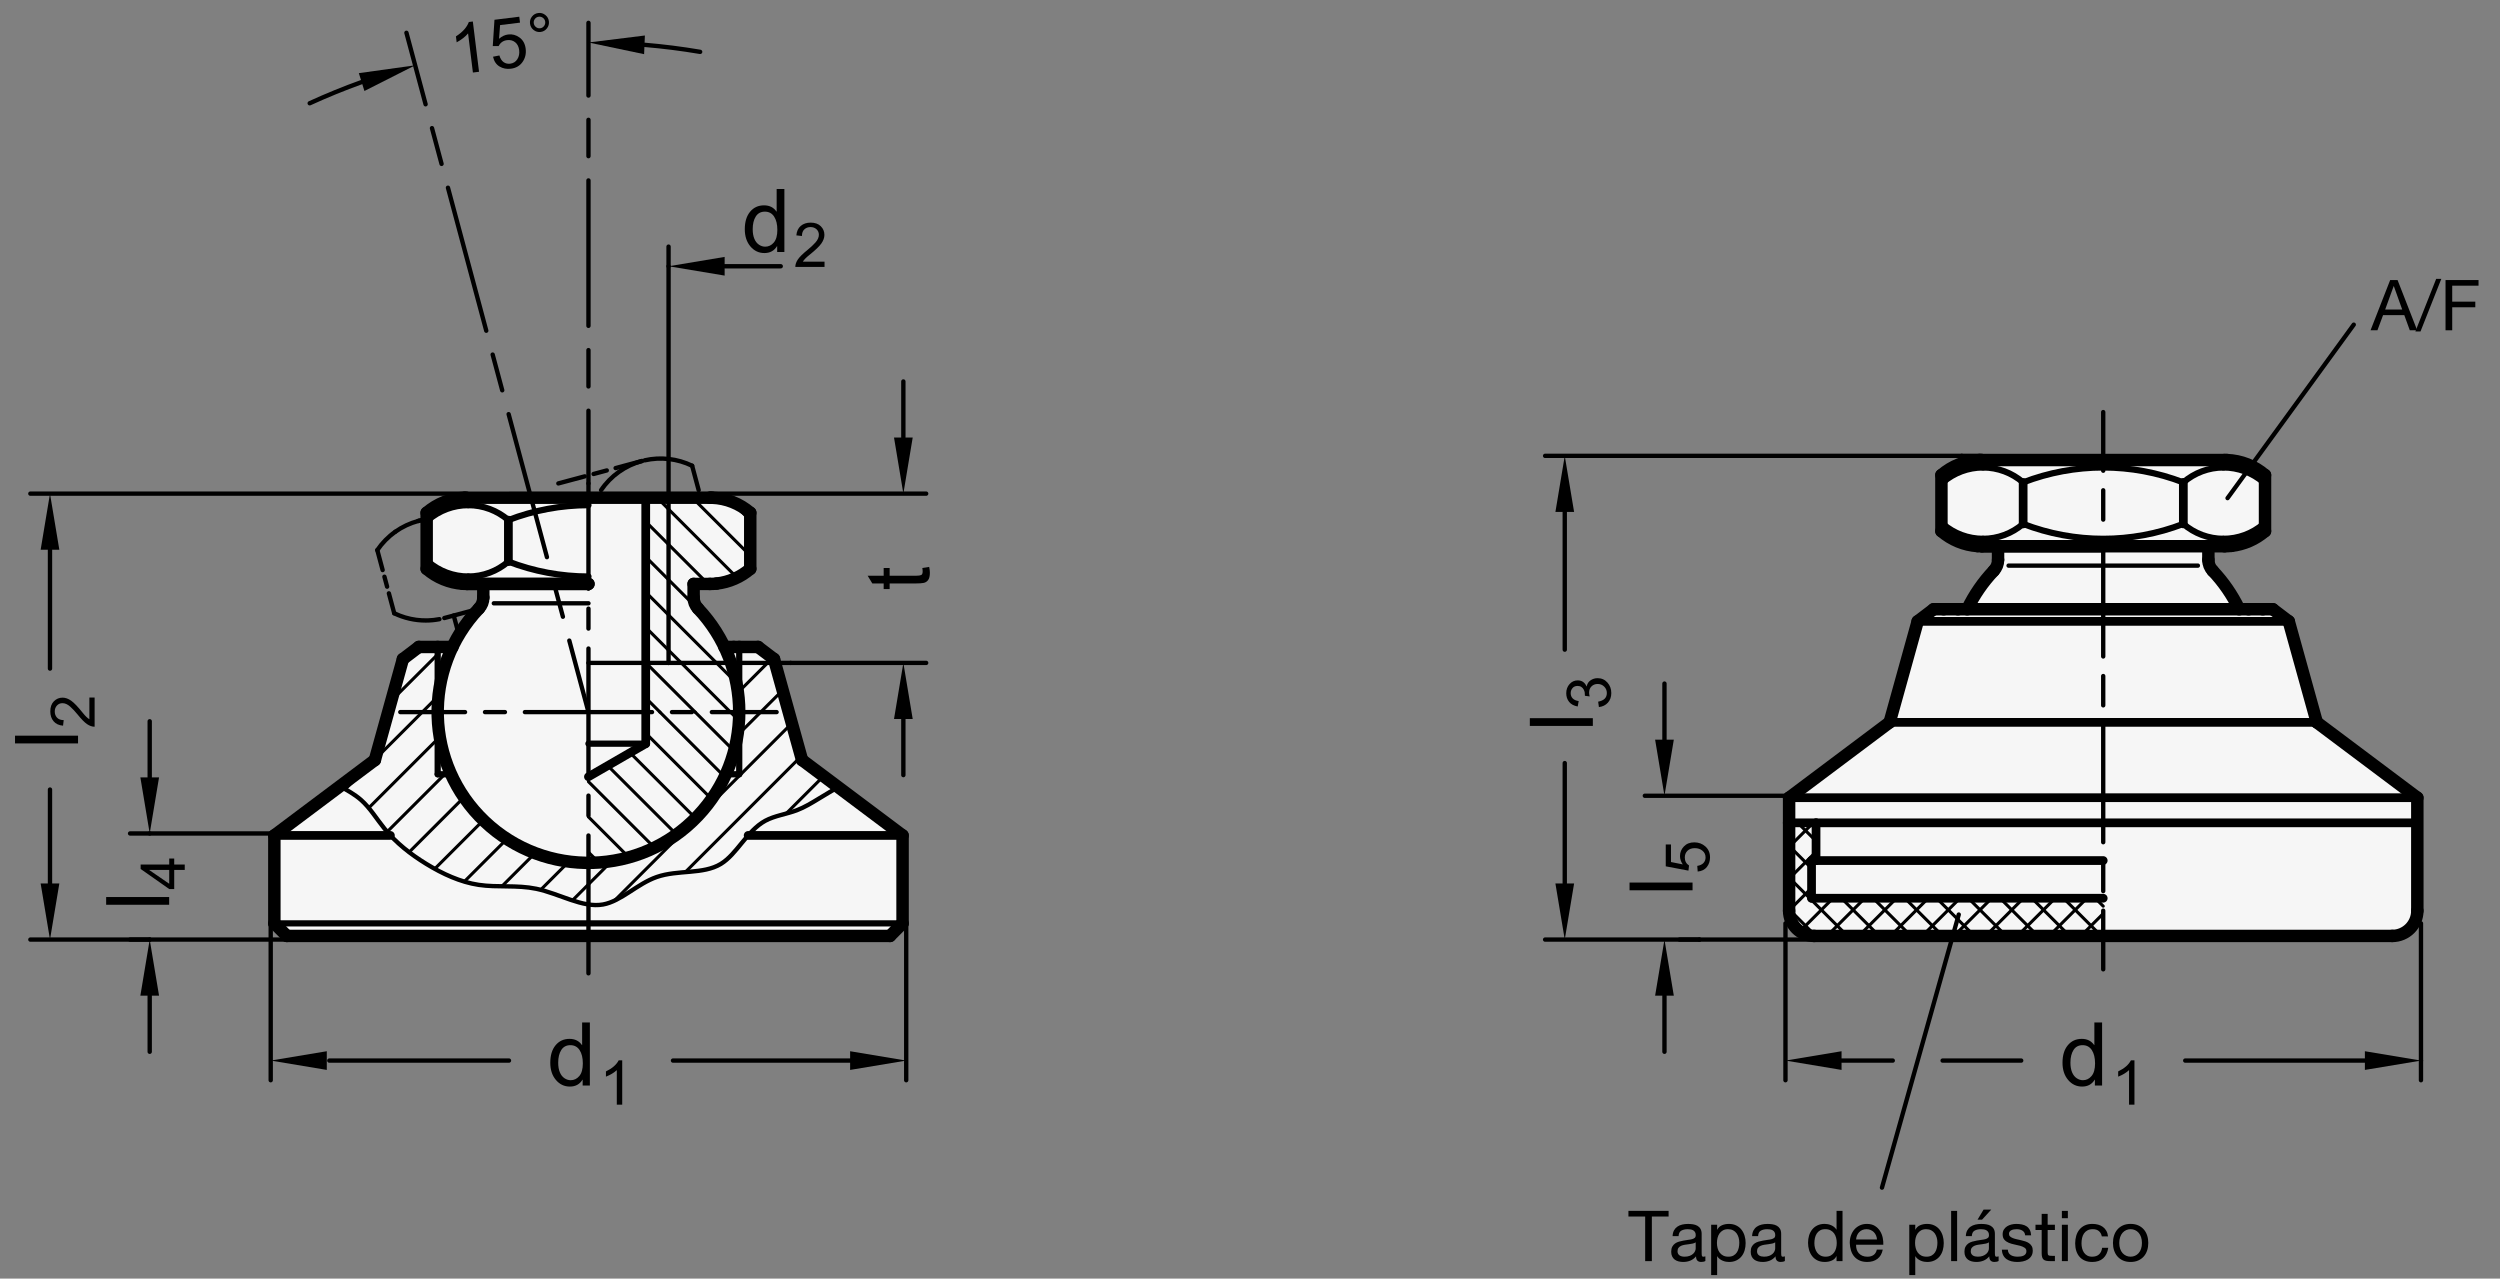 <?xml version="1.0" encoding="utf-8"?>
<!-- Generator: Adobe Illustrator 19.1.0, SVG Export Plug-In . SVG Version: 6.00 Build 0)  -->
<svg version="1.1" xmlns="http://www.w3.org/2000/svg" xmlns:xlink="http://www.w3.org/1999/xlink" x="0px" y="0px"
	 viewBox="0 0 284.27 145.384" enable-background="new 0 0 284.27 145.384" xml:space="preserve">
<rect x="0" y="0" width="284.27" height="145.384" fill="#808080" stroke="none"/>
<g id="MD_x5F_3_x5F_FUELLUNG_x5F_WS">
	<g id="LWPOLYLINE_2_">
		<path fill="#FFFFFF" d="M272.012,106.423c1.578,0,2.857-1.279,2.857-2.857V90.708l-11.429-8.572l-3.189-11.481l-1.811-1.377
			h-3.825c-0.771-1.609-1.788-3.088-3.015-4.383c-0.314-0.332-0.489-0.771-0.489-1.228v-1.555h1.841
			c1.707,0.109,3.38-0.515,4.599-1.714V54.02c-1.277-1.106-2.91-1.714-4.599-1.714h-4.691h-22.906c-0.834,0-1.661,0.148-2.443,0.438
			c-0.789,0.293-1.52,0.725-2.156,1.276v6.378c1.214,0.889,2.624,1.471,4.111,1.697l2.329,0.017v1.555
			c0,0.457-0.175,0.896-0.489,1.228c-1.227,1.295-2.244,2.774-3.015,4.383h-3.825l-1.811,1.377l-3.189,11.481l-11.429,8.572v2.857
			v10.001c0,1.578,1.279,2.857,2.857,2.857H272.012z"/>
	</g>
	<g id="POLYLINE_1_">
		<path fill="#FFFFFF" d="M102.629,104.994V94.994L91.2,86.422L88.01,74.94l-1.811-1.377h-1.143h-1.621h-1.062
			c-0.771-1.609-1.788-3.088-3.015-4.383c-0.314-0.332-0.489-0.771-0.489-1.228v-1.555h1.841c1.707,0.109,3.38-0.515,4.599-1.714
			v-6.378c-1.277-1.106-2.91-1.714-4.599-1.714h-5.984H59.098h-5.984c-0.834,0-1.661,0.148-2.443,0.438
			c-0.789,0.293-1.52,0.725-2.156,1.276v6.378c1.214,0.889,2.624,1.471,4.111,1.697l2.329,0.017v1.555
			c0,0.457-0.175,0.896-0.489,1.228c-1.227,1.295-2.244,2.774-3.015,4.383h-2.682h-1.143l-1.811,1.377l-3.189,11.481l-11.429,8.572
			v10.001l1.429,1.429H101.2L102.629,104.994z"/>
	</g>
</g>
<g id="MD_x5F_3_x5F_FUELLUNG_x5F_GR">
	<g id="POLYLINE">
		<path fill="#F6F6F6" d="M102.629,104.994V94.994L91.2,86.422L88.01,74.94l-1.811-1.377h-1.143h-1.621h-1.062
			c-0.771-1.609-1.788-3.088-3.015-4.383c-0.314-0.332-0.489-0.771-0.489-1.228v-1.555h1.841c1.707,0.109,3.38-0.515,4.599-1.714
			v-6.378c-1.277-1.106-2.91-1.714-4.599-1.714h-5.984H59.098h-5.984c-0.834,0-1.661,0.148-2.443,0.438
			c-0.789,0.293-1.52,0.725-2.156,1.276v6.378c1.214,0.889,2.624,1.471,4.111,1.697l2.329,0.017v1.555
			c0,0.457-0.175,0.896-0.489,1.228c-1.227,1.295-2.244,2.774-3.015,4.383h-2.682h-1.143l-1.811,1.377l-3.189,11.481l-11.429,8.572
			v10.001l1.429,1.429H101.2L102.629,104.994z"/>
	</g>
	<g id="LWPOLYLINE">
		<path fill="#F6F6F6" d="M272.012,106.423c1.578,0,2.857-1.279,2.857-2.857V90.708l-11.429-8.572l-3.189-11.481l-1.811-1.377
			h-3.825c-0.771-1.609-1.788-3.088-3.015-4.383c-0.314-0.332-0.489-0.771-0.489-1.228v-1.555h1.841
			c1.707,0.109,3.38-0.515,4.599-1.714V54.02c-1.277-1.106-2.91-1.714-4.599-1.714h-4.691h-22.906c-0.834,0-1.661,0.148-2.443,0.438
			c-0.789,0.293-1.52,0.725-2.156,1.276v6.378c1.214,0.889,2.624,1.471,4.111,1.697l2.329,0.017v1.555
			c0,0.457-0.175,0.896-0.489,1.228c-1.227,1.295-2.244,2.774-3.015,4.383h-3.825l-1.811,1.377l-3.189,11.481l-11.429,8.572v2.857
			v10.001c0,1.578,1.279,2.857,2.857,2.857H272.012z"/>
	</g>
</g>
<g id="MD_x5F_1_x5F_050">
	<g id="LINE">
		
			<line fill="none" stroke="#000000" stroke-width="0.709" stroke-linecap="round" stroke-linejoin="round" stroke-miterlimit="10" x1="31.196" y1="104.994" x2="102.629" y2="104.994"/>
	</g>
	<g id="LINE_17_">
		
			<line fill="none" stroke="#000000" stroke-width="0.709" stroke-linecap="round" stroke-linejoin="round" stroke-miterlimit="10" x1="49.768" y1="73.564" x2="49.768" y2="88.041"/>
	</g>
	<g id="LINE_18_">
		
			<line fill="none" stroke="#000000" stroke-width="0.709" stroke-linecap="round" stroke-linejoin="round" stroke-miterlimit="10" x1="49.768" y1="88.041" x2="51.294" y2="88.041"/>
	</g>
	<g id="LINE_19_">
		
			<line fill="none" stroke="#000000" stroke-width="0.709" stroke-linecap="round" stroke-linejoin="round" stroke-miterlimit="10" x1="84.056" y1="88.041" x2="82.53" y2="88.041"/>
	</g>
	<g id="LINE_27_">
		
			<line fill="none" stroke="#000000" stroke-width="0.709" stroke-linecap="round" stroke-linejoin="round" stroke-miterlimit="10" x1="73.425" y1="84.562" x2="66.912" y2="84.562"/>
	</g>
	<g id="LINE_137_">
		
			<line fill="none" stroke="#000000" stroke-width="0.709" stroke-linecap="round" stroke-linejoin="round" stroke-miterlimit="10" x1="84.056" y1="88.041" x2="84.056" y2="73.564"/>
	</g>
	<g id="ARC_31_">
		
			<path fill="none" stroke="#000000" stroke-width="0.709" stroke-linecap="round" stroke-linejoin="round" stroke-miterlimit="10" d="
			M252.819,53.155c-1.673,0-3.29,0.603-4.555,1.698"/>
	</g>
	<g id="ARC_32_">
		
			<path fill="none" stroke="#000000" stroke-width="0.709" stroke-linecap="round" stroke-linejoin="round" stroke-miterlimit="10" d="
			M248.263,54.853c-5.863-2.264-12.358-2.264-18.221,0"/>
	</g>
	<g id="ARC_33_">
		
			<path fill="none" stroke="#000000" stroke-width="0.709" stroke-linecap="round" stroke-linejoin="round" stroke-miterlimit="10" d="
			M230.042,54.853c-1.265-1.095-2.882-1.698-4.555-1.698"/>
	</g>
	<g id="ARC_34_">
		
			<path fill="none" stroke="#000000" stroke-width="0.709" stroke-linecap="round" stroke-linejoin="round" stroke-miterlimit="10" d="
			M225.487,53.155c-1.673-0.003-3.291,0.597-4.559,1.689"/>
	</g>
	<g id="ARC_35_">
		
			<path fill="none" stroke="#000000" stroke-width="0.709" stroke-linecap="round" stroke-linejoin="round" stroke-miterlimit="10" d="
			M257.377,54.844c-1.267-1.093-2.885-1.692-4.559-1.689"/>
	</g>
	<g id="ARC_36_">
		
			<path fill="none" stroke="#000000" stroke-width="0.709" stroke-linecap="round" stroke-linejoin="round" stroke-miterlimit="10" d="
			M248.263,59.57c1.265,1.095,2.882,1.698,4.555,1.698"/>
	</g>
	<g id="ARC_37_">
		
			<path fill="none" stroke="#000000" stroke-width="0.709" stroke-linecap="round" stroke-linejoin="round" stroke-miterlimit="10" d="
			M230.042,59.57c5.863,2.264,12.358,2.264,18.221,0"/>
	</g>
	<g id="ARC_38_">
		
			<path fill="none" stroke="#000000" stroke-width="0.709" stroke-linecap="round" stroke-linejoin="round" stroke-miterlimit="10" d="
			M225.487,61.268c1.673,0,3.29-0.603,4.555-1.698"/>
	</g>
	<g id="ARC_39_">
		
			<path fill="none" stroke="#000000" stroke-width="0.709" stroke-linecap="round" stroke-linejoin="round" stroke-miterlimit="10" d="
			M220.928,59.579c1.267,1.093,2.885,1.692,4.558,1.689"/>
	</g>
	<g id="ARC_40_">
		
			<path fill="none" stroke="#000000" stroke-width="0.709" stroke-linecap="round" stroke-linejoin="round" stroke-miterlimit="10" d="
			M252.819,61.268c1.673,0.003,3.291-0.597,4.558-1.689"/>
	</g>
	<g id="ARC_41_">
		
			<path fill="none" stroke="#000000" stroke-width="0.709" stroke-linecap="round" stroke-linejoin="round" stroke-miterlimit="10" d="
			M66.912,57.441c-3.116,0-6.204,0.576-9.111,1.698"/>
	</g>
	<g id="ARC_42_">
		
			<path fill="none" stroke="#000000" stroke-width="0.709" stroke-linecap="round" stroke-linejoin="round" stroke-miterlimit="10" d="
			M57.802,59.138c-1.265-1.095-2.882-1.698-4.555-1.698"/>
	</g>
	<g id="ARC_43_">
		
			<path fill="none" stroke="#000000" stroke-width="0.709" stroke-linecap="round" stroke-linejoin="round" stroke-miterlimit="10" d="
			M53.246,57.441c-1.673-0.003-3.291,0.597-4.558,1.689"/>
	</g>
	<g id="ARC_44_">
		
			<path fill="none" stroke="#000000" stroke-width="0.709" stroke-linecap="round" stroke-linejoin="round" stroke-miterlimit="10" d="
			M57.802,63.856c2.906,1.122,5.995,1.698,9.111,1.698"/>
	</g>
	<g id="ARC_45_">
		
			<path fill="none" stroke="#000000" stroke-width="0.709" stroke-linecap="round" stroke-linejoin="round" stroke-miterlimit="10" d="
			M53.246,65.554c1.673,0,3.29-0.603,4.555-1.698"/>
	</g>
	<g id="ARC_46_">
		
			<path fill="none" stroke="#000000" stroke-width="0.709" stroke-linecap="round" stroke-linejoin="round" stroke-miterlimit="10" d="
			M48.688,63.865c1.267,1.093,2.885,1.692,4.558,1.689"/>
	</g>
</g>
<g id="MD_x5F_2_x5F_SCHRAFFUR">
	<g id="LINE_1_">
		
			<line fill="none" stroke="#000000" stroke-width="0.354" stroke-linecap="round" stroke-linejoin="round" stroke-miterlimit="10" x1="44.499" y1="79.675" x2="49.768" y2="74.406"/>
	</g>
	<g id="LINE_2_">
		
			<line fill="none" stroke="#000000" stroke-width="0.354" stroke-linecap="round" stroke-linejoin="round" stroke-miterlimit="10" x1="39.25" y1="89.735" x2="42.377" y2="86.608"/>
	</g>
	<g id="LINE_3_">
		
			<line fill="none" stroke="#000000" stroke-width="0.354" stroke-linecap="round" stroke-linejoin="round" stroke-miterlimit="10" x1="42.649" y1="86.336" x2="49.768" y2="79.216"/>
	</g>
	<g id="LINE_4_">
		
			<line fill="none" stroke="#000000" stroke-width="0.354" stroke-linecap="round" stroke-linejoin="round" stroke-miterlimit="10" x1="41.926" y1="91.869" x2="49.768" y2="84.027"/>
	</g>
	<g id="LINE_5_">
		
			<line fill="none" stroke="#000000" stroke-width="0.354" stroke-linecap="round" stroke-linejoin="round" stroke-miterlimit="10" x1="44.023" y1="94.584" x2="50.565" y2="88.041"/>
	</g>
	<g id="LINE_6_">
		
			<line fill="none" stroke="#000000" stroke-width="0.354" stroke-linecap="round" stroke-linejoin="round" stroke-miterlimit="10" x1="46.517" y1="96.9" x2="52.764" y2="90.652"/>
	</g>
	<g id="LINE_7_">
		
			<line fill="none" stroke="#000000" stroke-width="0.354" stroke-linecap="round" stroke-linejoin="round" stroke-miterlimit="10" x1="49.434" y1="98.793" x2="54.963" y2="93.264"/>
	</g>
	<g id="LINE_8_">
		
			<line fill="none" stroke="#000000" stroke-width="0.354" stroke-linecap="round" stroke-linejoin="round" stroke-miterlimit="10" x1="52.792" y1="100.245" x2="57.645" y2="95.393"/>
	</g>
	<g id="LINE_9_">
		
			<line fill="none" stroke="#000000" stroke-width="0.354" stroke-linecap="round" stroke-linejoin="round" stroke-miterlimit="10" x1="57.068" y1="100.78" x2="60.844" y2="97.004"/>
	</g>
	<g id="LINE_10_">
		
			<line fill="none" stroke="#000000" stroke-width="0.354" stroke-linecap="round" stroke-linejoin="round" stroke-miterlimit="10" x1="61.48" y1="101.179" x2="64.689" y2="97.969"/>
	</g>
	<g id="LINE_11_">
		
			<line fill="none" stroke="#000000" stroke-width="0.354" stroke-linecap="round" stroke-linejoin="round" stroke-miterlimit="10" x1="84.056" y1="78.602" x2="87.281" y2="75.378"/>
	</g>
	<g id="LINE_12_">
		
			<line fill="none" stroke="#000000" stroke-width="0.354" stroke-linecap="round" stroke-linejoin="round" stroke-miterlimit="10" x1="65.085" y1="102.385" x2="69.561" y2="97.908"/>
	</g>
	<g id="LINE_13_">
		
			<line fill="none" stroke="#000000" stroke-width="0.354" stroke-linecap="round" stroke-linejoin="round" stroke-miterlimit="10" x1="84.056" y1="83.413" x2="88.993" y2="78.477"/>
	</g>
	<g id="LINE_14_">
		
			<line fill="none" stroke="#000000" stroke-width="0.354" stroke-linecap="round" stroke-linejoin="round" stroke-miterlimit="10" x1="69.862" y1="102.418" x2="90.038" y2="82.241"/>
	</g>
	<g id="LINE_15_">
		
			<line fill="none" stroke="#000000" stroke-width="0.354" stroke-linecap="round" stroke-linejoin="round" stroke-miterlimit="10" x1="77.92" y1="99.17" x2="91.084" y2="86.006"/>
	</g>
	<g id="LINE_16_">
		
			<line fill="none" stroke="#000000" stroke-width="0.354" stroke-linecap="round" stroke-linejoin="round" stroke-miterlimit="10" x1="89.388" y1="92.513" x2="93.645" y2="88.256"/>
	</g>
	<g id="LINE_46_">
		
			<line fill="none" stroke="#000000" stroke-width="0.354" stroke-linecap="round" stroke-linejoin="round" stroke-miterlimit="10" x1="224.499" y1="106.423" x2="220.213" y2="102.137"/>
	</g>
	<g id="LINE_47_">
		
			<line fill="none" stroke="#000000" stroke-width="0.354" stroke-linecap="round" stroke-linejoin="round" stroke-miterlimit="10" x1="228.107" y1="106.423" x2="223.821" y2="102.137"/>
	</g>
	<g id="LINE_48_">
		
			<line fill="none" stroke="#000000" stroke-width="0.354" stroke-linecap="round" stroke-linejoin="round" stroke-miterlimit="10" x1="231.715" y1="106.423" x2="227.429" y2="102.137"/>
	</g>
	<g id="LINE_49_">
		
			<line fill="none" stroke="#000000" stroke-width="0.354" stroke-linecap="round" stroke-linejoin="round" stroke-miterlimit="10" x1="235.323" y1="106.423" x2="231.037" y2="102.137"/>
	</g>
	<g id="LINE_50_">
		
			<line fill="none" stroke="#000000" stroke-width="0.354" stroke-linecap="round" stroke-linejoin="round" stroke-miterlimit="10" x1="238.93" y1="106.423" x2="234.644" y2="102.137"/>
	</g>
	<g id="LINE_51_">
		
			<line fill="none" stroke="#000000" stroke-width="0.354" stroke-linecap="round" stroke-linejoin="round" stroke-miterlimit="10" x1="239.153" y1="103.038" x2="238.252" y2="102.137"/>
	</g>
	<g id="LINE_52_">
		
			<line fill="none" stroke="#000000" stroke-width="0.354" stroke-linecap="round" stroke-linejoin="round" stroke-miterlimit="10" x1="220.891" y1="106.423" x2="216.605" y2="102.137"/>
	</g>
	<g id="LINE_53_">
		
			<line fill="none" stroke="#000000" stroke-width="0.354" stroke-linecap="round" stroke-linejoin="round" stroke-miterlimit="10" x1="217.283" y1="106.423" x2="212.997" y2="102.137"/>
	</g>
	<g id="LINE_54_">
		
			<line fill="none" stroke="#000000" stroke-width="0.354" stroke-linecap="round" stroke-linejoin="round" stroke-miterlimit="10" x1="206.498" y1="95.638" x2="204.425" y2="93.565"/>
	</g>
	<g id="LINE_55_">
		
			<line fill="none" stroke="#000000" stroke-width="0.354" stroke-linecap="round" stroke-linejoin="round" stroke-miterlimit="10" x1="213.675" y1="106.423" x2="209.389" y2="102.137"/>
	</g>
	<g id="LINE_56_">
		
			<line fill="none" stroke="#000000" stroke-width="0.354" stroke-linecap="round" stroke-linejoin="round" stroke-miterlimit="10" x1="205.988" y1="98.736" x2="203.436" y2="96.184"/>
	</g>
	<g id="LINE_57_">
		
			<line fill="none" stroke="#000000" stroke-width="0.354" stroke-linecap="round" stroke-linejoin="round" stroke-miterlimit="10" x1="210.067" y1="106.423" x2="203.436" y2="99.792"/>
	</g>
	<g id="LINE_58_">
		
			<line fill="none" stroke="#000000" stroke-width="0.354" stroke-linecap="round" stroke-linejoin="round" stroke-miterlimit="10" x1="206.459" y1="106.423" x2="203.436" y2="103.4"/>
	</g>
	<g id="LINE_59_">
		
			<line fill="none" stroke="#000000" stroke-width="0.354" stroke-linecap="round" stroke-linejoin="round" stroke-miterlimit="10" x1="211.358" y1="106.423" x2="215.644" y2="102.137"/>
	</g>
	<g id="LINE_60_">
		
			<line fill="none" stroke="#000000" stroke-width="0.354" stroke-linecap="round" stroke-linejoin="round" stroke-miterlimit="10" x1="207.75" y1="106.423" x2="212.036" y2="102.137"/>
	</g>
	<g id="LINE_61_">
		
			<line fill="none" stroke="#000000" stroke-width="0.354" stroke-linecap="round" stroke-linejoin="round" stroke-miterlimit="10" x1="204.657" y1="105.908" x2="208.428" y2="102.137"/>
	</g>
	<g id="LINE_62_">
		
			<line fill="none" stroke="#000000" stroke-width="0.354" stroke-linecap="round" stroke-linejoin="round" stroke-miterlimit="10" x1="203.436" y1="103.521" x2="205.988" y2="100.969"/>
	</g>
	<g id="LINE_63_">
		
			<line fill="none" stroke="#000000" stroke-width="0.354" stroke-linecap="round" stroke-linejoin="round" stroke-miterlimit="10" x1="203.436" y1="99.913" x2="206.498" y2="96.851"/>
	</g>
	<g id="LINE_64_">
		
			<line fill="none" stroke="#000000" stroke-width="0.354" stroke-linecap="round" stroke-linejoin="round" stroke-miterlimit="10" x1="203.436" y1="96.305" x2="206.176" y2="93.565"/>
	</g>
	<g id="LINE_65_">
		
			<line fill="none" stroke="#000000" stroke-width="0.354" stroke-linecap="round" stroke-linejoin="round" stroke-miterlimit="10" x1="214.965" y1="106.423" x2="219.251" y2="102.137"/>
	</g>
	<g id="LINE_66_">
		
			<line fill="none" stroke="#000000" stroke-width="0.354" stroke-linecap="round" stroke-linejoin="round" stroke-miterlimit="10" x1="218.573" y1="106.423" x2="222.859" y2="102.137"/>
	</g>
	<g id="LINE_67_">
		
			<line fill="none" stroke="#000000" stroke-width="0.354" stroke-linecap="round" stroke-linejoin="round" stroke-miterlimit="10" x1="222.181" y1="106.423" x2="226.467" y2="102.137"/>
	</g>
	<g id="LINE_68_">
		
			<line fill="none" stroke="#000000" stroke-width="0.354" stroke-linecap="round" stroke-linejoin="round" stroke-miterlimit="10" x1="225.789" y1="106.423" x2="230.075" y2="102.137"/>
	</g>
	<g id="LINE_69_">
		
			<line fill="none" stroke="#000000" stroke-width="0.354" stroke-linecap="round" stroke-linejoin="round" stroke-miterlimit="10" x1="229.397" y1="106.423" x2="233.683" y2="102.137"/>
	</g>
	<g id="LINE_70_">
		
			<line fill="none" stroke="#000000" stroke-width="0.354" stroke-linecap="round" stroke-linejoin="round" stroke-miterlimit="10" x1="233.005" y1="106.423" x2="237.291" y2="102.137"/>
	</g>
	<g id="LINE_71_">
		
			<line fill="none" stroke="#000000" stroke-width="0.354" stroke-linecap="round" stroke-linejoin="round" stroke-miterlimit="10" x1="236.613" y1="106.423" x2="239.153" y2="103.883"/>
	</g>
	<g id="LINE_151_">
		
			<line fill="none" stroke="#000000" stroke-width="0.354" stroke-linecap="round" stroke-linejoin="round" stroke-miterlimit="10" x1="84.029" y1="81.944" x2="83.055" y2="80.97"/>
	</g>
	<g id="LINE_152_">
		
			<line fill="none" stroke="#000000" stroke-width="0.354" stroke-linecap="round" stroke-linejoin="round" stroke-miterlimit="10" x1="76.02" y1="73.935" x2="73.425" y2="71.34"/>
	</g>
	<g id="LINE_153_">
		
			<line fill="none" stroke="#000000" stroke-width="0.354" stroke-linecap="round" stroke-linejoin="round" stroke-miterlimit="10" x1="83.055" y1="80.97" x2="76.02" y2="73.935"/>
	</g>
	<g id="LINE_154_">
		
			<line fill="none" stroke="#000000" stroke-width="0.354" stroke-linecap="round" stroke-linejoin="round" stroke-miterlimit="10" x1="83.729" y1="77.635" x2="76.02" y2="69.927"/>
	</g>
	<g id="LINE_155_">
		
			<line fill="none" stroke="#000000" stroke-width="0.354" stroke-linecap="round" stroke-linejoin="round" stroke-miterlimit="10" x1="76.02" y1="69.927" x2="73.425" y2="67.332"/>
	</g>
	<g id="LINE_156_">
		
			<line fill="none" stroke="#000000" stroke-width="0.354" stroke-linecap="round" stroke-linejoin="round" stroke-miterlimit="10" x1="80.006" y1="69.904" x2="76.02" y2="65.918"/>
	</g>
	<g id="LINE_157_">
		
			<line fill="none" stroke="#000000" stroke-width="0.354" stroke-linecap="round" stroke-linejoin="round" stroke-miterlimit="10" x1="76.02" y1="65.918" x2="73.425" y2="63.323"/>
	</g>
	<g id="LINE_158_">
		
			<line fill="none" stroke="#000000" stroke-width="0.354" stroke-linecap="round" stroke-linejoin="round" stroke-miterlimit="10" x1="80.509" y1="66.398" x2="76.02" y2="61.909"/>
	</g>
	<g id="LINE_159_">
		
			<line fill="none" stroke="#000000" stroke-width="0.354" stroke-linecap="round" stroke-linejoin="round" stroke-miterlimit="10" x1="76.02" y1="61.909" x2="73.425" y2="59.314"/>
	</g>
	<g id="LINE_160_">
		
			<line fill="none" stroke="#000000" stroke-width="0.354" stroke-linecap="round" stroke-linejoin="round" stroke-miterlimit="10" x1="83.802" y1="65.682" x2="76.02" y2="57.9"/>
	</g>
	<g id="LINE_161_">
		
			<line fill="none" stroke="#000000" stroke-width="0.354" stroke-linecap="round" stroke-linejoin="round" stroke-miterlimit="10" x1="76.02" y1="57.9" x2="74.713" y2="56.593"/>
	</g>
	<g id="LINE_162_">
		
			<line fill="none" stroke="#000000" stroke-width="0.354" stroke-linecap="round" stroke-linejoin="round" stroke-miterlimit="10" x1="85.31" y1="63.181" x2="78.721" y2="56.592"/>
	</g>
	<g id="LINE_163_">
		
			<line fill="none" stroke="#000000" stroke-width="0.354" stroke-linecap="round" stroke-linejoin="round" stroke-miterlimit="10" x1="85.31" y1="59.173" x2="83.176" y2="57.038"/>
	</g>
	<g id="LINE_164_">
		
			<line fill="none" stroke="#000000" stroke-width="0.354" stroke-linecap="round" stroke-linejoin="round" stroke-miterlimit="10" x1="83.475" y1="85.399" x2="79.046" y2="80.97"/>
	</g>
	<g id="LINE_165_">
		
			<line fill="none" stroke="#000000" stroke-width="0.354" stroke-linecap="round" stroke-linejoin="round" stroke-miterlimit="10" x1="73.454" y1="75.378" x2="73.425" y2="75.349"/>
	</g>
	<g id="LINE_166_">
		
			<line fill="none" stroke="#000000" stroke-width="0.354" stroke-linecap="round" stroke-linejoin="round" stroke-miterlimit="10" x1="79.046" y1="80.97" x2="73.454" y2="75.378"/>
	</g>
	<g id="LINE_167_">
		
			<line fill="none" stroke="#000000" stroke-width="0.354" stroke-linecap="round" stroke-linejoin="round" stroke-miterlimit="10" x1="82.397" y1="88.329" x2="75.038" y2="80.97"/>
	</g>
	<g id="LINE_168_">
		
			<line fill="none" stroke="#000000" stroke-width="0.354" stroke-linecap="round" stroke-linejoin="round" stroke-miterlimit="10" x1="75.038" y1="80.97" x2="73.425" y2="79.358"/>
	</g>
	<g id="LINE_169_">
		
			<line fill="none" stroke="#000000" stroke-width="0.354" stroke-linecap="round" stroke-linejoin="round" stroke-miterlimit="10" x1="80.917" y1="90.859" x2="73.425" y2="83.367"/>
	</g>
	<g id="LINE_170_">
		
			<line fill="none" stroke="#000000" stroke-width="0.354" stroke-linecap="round" stroke-linejoin="round" stroke-miterlimit="10" x1="79.089" y1="93.039" x2="71.642" y2="85.592"/>
	</g>
	<g id="LINE_171_">
		
			<line fill="none" stroke="#000000" stroke-width="0.354" stroke-linecap="round" stroke-linejoin="round" stroke-miterlimit="10" x1="76.926" y1="94.886" x2="69.1" y2="87.059"/>
	</g>
	<g id="LINE_172_">
		
			<line fill="none" stroke="#000000" stroke-width="0.354" stroke-linecap="round" stroke-linejoin="round" stroke-miterlimit="10" x1="74.417" y1="96.385" x2="66.912" y2="88.88"/>
	</g>
	<g id="LINE_173_">
		
			<line fill="none" stroke="#000000" stroke-width="0.354" stroke-linecap="round" stroke-linejoin="round" stroke-miterlimit="10" x1="71.51" y1="97.486" x2="66.912" y2="92.889"/>
	</g>
	<g id="LINE_174_">
		
			<line fill="none" stroke="#000000" stroke-width="0.354" stroke-linecap="round" stroke-linejoin="round" stroke-miterlimit="10" x1="68.088" y1="98.074" x2="66.912" y2="96.898"/>
	</g>
</g>
<g id="MD_x5F_1_x5F_035">
	<g id="LINE_20_">
		
			<line fill="none" stroke="#000000" stroke-width="0.496" stroke-linecap="round" stroke-linejoin="round" stroke-miterlimit="10" x1="56.151" y1="68.601" x2="66.912" y2="68.601"/>
	</g>
	<g id="LINE_29_">
		
			<line fill="none" stroke="#000000" stroke-width="0.496" stroke-linecap="round" stroke-linejoin="round" stroke-miterlimit="10" x1="66.912" y1="75.378" x2="76.02" y2="75.378"/>
	</g>
	<g id="LINE_30_">
		
			<line fill="none" stroke="#000000" stroke-width="0.496" stroke-linecap="round" stroke-linejoin="round" stroke-miterlimit="10" x1="76.02" y1="75.378" x2="76.02" y2="56.592"/>
	</g>
	<g id="SPLINE">
		
			<path fill="none" stroke="#000000" stroke-width="0.496" stroke-linecap="round" stroke-linejoin="round" stroke-miterlimit="10" d="
			M38.652,89.402c0.842,0.464,1.683,0.928,2.386,1.544c1.046,0.917,1.786,2.171,2.679,3.273c1.315,1.623,2.962,2.915,4.762,4.017
			c1.853,1.134,3.869,2.068,5.953,2.38c2.134,0.32,4.339-0.012,6.548,0.446c2.624,0.545,5.254,2.206,7.59,1.785
			c2.054-0.37,3.882-2.349,6.102-3.124c2.41-0.842,5.283-0.264,7.292-1.488c0.909-0.553,1.641-1.475,2.381-2.38
			c0.809-0.99,1.627-1.96,2.679-2.529c1.074-0.581,2.393-0.744,3.572-1.19c0.897-0.339,1.713-0.843,2.53-1.339
			c0.723-0.439,1.446-0.871,2.169-1.304"/>
	</g>
	<g id="LINE_33_">
		
			<line fill="none" stroke="#000000" stroke-width="0.496" stroke-linecap="round" stroke-linejoin="round" stroke-miterlimit="10" x1="249.914" y1="64.315" x2="239.153" y2="64.315"/>
	</g>
	<g id="LINE_34_">
		
			<line fill="none" stroke="#000000" stroke-width="0.496" stroke-linecap="round" stroke-linejoin="round" stroke-miterlimit="10" x1="228.392" y1="64.315" x2="239.153" y2="64.315"/>
	</g>
	<g id="LINE_98_">
		
			<line fill="none" stroke="#000000" stroke-width="0.496" stroke-linecap="round" stroke-linejoin="round" stroke-miterlimit="10" x1="253.291" y1="56.64" x2="267.64" y2="36.917"/>
	</g>
	<g id="LINE_99_">
		
			<line fill="none" stroke="#000000" stroke-width="0.496" stroke-linecap="round" stroke-linejoin="round" stroke-miterlimit="10" x1="222.726" y1="103.991" x2="213.995" y2="135.042"/>
	</g>
</g>
<g id="MD_x5F_2_x5F_MITTELLINIE">
	<g id="LINE_21_">
		<path d="M51.993,71.739c-0.11,0-0.21-0.073-0.24-0.184l-0.402-1.501c-0.035-0.132,0.043-0.268,0.176-0.304
			c0.134-0.033,0.268,0.044,0.304,0.176l0.402,1.501c0.035,0.132-0.043,0.268-0.176,0.304
			C52.036,71.736,52.014,71.739,51.993,71.739z"/>
	</g>
	<g id="ARC">
		<path d="M78.701,53.209c-0.037,0-0.073-0.008-0.108-0.025c-1.619-0.784-3.476-0.997-5.229-0.599
			c-0.134,0.031-0.267-0.054-0.297-0.187c-0.031-0.134,0.053-0.267,0.187-0.297c1.863-0.425,3.836-0.199,5.557,0.636
			c0.123,0.06,0.174,0.208,0.115,0.332C78.881,53.158,78.793,53.209,78.701,53.209z"/>
	</g>
	<g id="LINE_22_">
		<path d="M47.563,59.484c-0.11,0-0.21-0.073-0.24-0.184c-0.035-0.132,0.043-0.268,0.176-0.304l0.821-0.22
			c0.133-0.034,0.269,0.044,0.304,0.176c0.035,0.132-0.043,0.268-0.176,0.304l-0.821,0.22
			C47.606,59.481,47.584,59.484,47.563,59.484z"/>
	</g>
	<g id="LINE_23_">
		<path d="M44.826,69.981c-0.11,0-0.21-0.073-0.24-0.184l-0.607-2.268c-0.035-0.132,0.043-0.268,0.176-0.304
			c0.136-0.032,0.269,0.043,0.304,0.176l0.607,2.268c0.035,0.132-0.043,0.268-0.176,0.304
			C44.869,69.979,44.847,69.981,44.826,69.981z M44.016,66.958c-0.11,0-0.21-0.073-0.24-0.184l-0.304-1.134
			c-0.035-0.132,0.043-0.268,0.176-0.304c0.134-0.033,0.268,0.044,0.304,0.176l0.304,1.134c0.035,0.132-0.043,0.268-0.176,0.304
			C44.059,66.955,44.037,66.958,44.016,66.958z M43.51,65.069c-0.11,0-0.21-0.073-0.24-0.184l-0.607-2.268
			c-0.035-0.132,0.043-0.268,0.176-0.304c0.134-0.032,0.268,0.044,0.304,0.176l0.607,2.268c0.035,0.132-0.043,0.268-0.176,0.304
			C43.552,65.066,43.531,65.069,43.51,65.069z"/>
	</g>
	<g id="LINE_24_">
		<path d="M79.445,55.986c-0.11,0-0.21-0.073-0.24-0.184l-0.744-2.777c-0.035-0.132,0.043-0.268,0.176-0.304
			c0.136-0.032,0.269,0.044,0.304,0.176l0.744,2.777c0.035,0.132-0.043,0.268-0.176,0.304
			C79.488,55.983,79.466,55.986,79.445,55.986z"/>
	</g>
	<g id="ARC_1_">
		<path d="M48.413,70.801c-1.274,0-2.546-0.287-3.695-0.844c-0.123-0.06-0.174-0.208-0.115-0.332
			c0.06-0.124,0.208-0.174,0.332-0.115c1.537,0.747,3.309,0.979,4.985,0.65c0.132-0.026,0.264,0.062,0.291,0.196
			c0.026,0.134-0.062,0.265-0.196,0.291C49.486,70.75,48.949,70.801,48.413,70.801z"/>
	</g>
	<g id="ARC_2_">
		<path d="M42.902,62.801c-0.048,0-0.097-0.014-0.139-0.042c-0.113-0.077-0.143-0.231-0.066-0.345
			c0.569-0.84,1.277-1.563,2.104-2.149c0.111-0.081,0.266-0.053,0.346,0.059c0.08,0.112,0.053,0.267-0.059,0.346
			c-0.778,0.552-1.445,1.233-1.98,2.023C43.06,62.763,42.981,62.801,42.902,62.801z"/>
	</g>
	<g id="ARC_3_">
		<path d="M44.945,60.715c-0.078,0-0.154-0.036-0.202-0.104c-0.08-0.112-0.053-0.267,0.059-0.346
			c0.819-0.581,1.727-1.008,2.698-1.269c0.136-0.031,0.269,0.043,0.304,0.175c0.035,0.132-0.043,0.269-0.175,0.304
			c-0.915,0.245-1.769,0.647-2.54,1.193C45.045,60.7,44.995,60.715,44.945,60.715z"/>
	</g>
	<g id="ARC_4_">
		<path d="M68.345,55.984c-0.048,0-0.097-0.014-0.139-0.042c-0.113-0.077-0.143-0.231-0.066-0.345
			c1.137-1.679,2.843-2.893,4.802-3.418c0.138-0.034,0.269,0.044,0.304,0.175c0.035,0.132-0.043,0.269-0.175,0.304
			c-1.844,0.494-3.449,1.637-4.52,3.217C68.502,55.946,68.424,55.984,68.345,55.984z"/>
	</g>
	<g id="ARC_5_">
		<path d="M47.563,59.484c-0.11,0-0.21-0.073-0.24-0.184c-0.035-0.132,0.043-0.268,0.176-0.304c0.282-0.075,0.568-0.136,0.853-0.182
			c0.133-0.022,0.262,0.07,0.284,0.206c0.021,0.135-0.071,0.262-0.206,0.284c-0.268,0.042-0.538,0.1-0.803,0.171
			C47.606,59.481,47.584,59.484,47.563,59.484z"/>
	</g>
	<g id="LINE_25_">
		<path d="M63.489,55.217c-0.11,0-0.21-0.073-0.24-0.184c-0.035-0.132,0.043-0.268,0.176-0.304l3.005-0.805
			c0.136-0.032,0.269,0.044,0.304,0.176c0.035,0.132-0.043,0.268-0.176,0.304l-3.005,0.805
			C63.532,55.214,63.51,55.217,63.489,55.217z M67.496,54.143c-0.11,0-0.21-0.073-0.24-0.184c-0.035-0.132,0.043-0.269,0.175-0.304
			l1.502-0.403c0.137-0.033,0.269,0.044,0.304,0.175c0.035,0.132-0.043,0.269-0.175,0.304l-1.502,0.403
			C67.539,54.14,67.517,54.143,67.496,54.143z M70,53.472c-0.11,0-0.21-0.073-0.24-0.184c-0.035-0.132,0.043-0.269,0.175-0.304
			l3.005-0.806c0.138-0.034,0.269,0.044,0.304,0.175c0.035,0.132-0.043,0.269-0.175,0.304l-3.005,0.806
			C70.043,53.469,70.021,53.472,70,53.472z"/>
	</g>
	<g id="LINE_45_">
		<path d="M239.153,110.468c-0.137,0-0.248-0.111-0.248-0.248v-6.671c0-0.137,0.111-0.248,0.248-0.248s0.248,0.111,0.248,0.248
			v6.671C239.401,110.356,239.29,110.468,239.153,110.468z M239.153,101.574c-0.137,0-0.248-0.111-0.248-0.248v-3.335
			c0-0.137,0.111-0.248,0.248-0.248s0.248,0.111,0.248,0.248v3.335C239.401,101.463,239.29,101.574,239.153,101.574z
			 M239.153,96.016c-0.137,0-0.248-0.111-0.248-0.248v-13.34c0-0.137,0.111-0.248,0.248-0.248s0.248,0.111,0.248,0.248v13.34
			C239.401,95.904,239.29,96.016,239.153,96.016z M239.153,80.453c-0.137,0-0.248-0.111-0.248-0.248V76.87
			c0-0.137,0.111-0.248,0.248-0.248s0.248,0.111,0.248,0.248v3.335C239.401,80.342,239.29,80.453,239.153,80.453z M239.153,74.895
			c-0.137,0-0.248-0.111-0.248-0.248V61.307c0-0.137,0.111-0.248,0.248-0.248s0.248,0.111,0.248,0.248v13.339
			C239.401,74.783,239.29,74.895,239.153,74.895z M239.153,59.332c-0.137,0-0.248-0.111-0.248-0.248v-3.335
			c0-0.137,0.111-0.248,0.248-0.248s0.248,0.111,0.248,0.248v3.335C239.401,59.221,239.29,59.332,239.153,59.332z M239.153,53.774
			c-0.137,0-0.248-0.111-0.248-0.248v-6.67c0-0.137,0.111-0.248,0.248-0.248s0.248,0.111,0.248,0.248v6.67
			C239.401,53.663,239.29,53.774,239.153,53.774z"/>
	</g>
	<g id="LINE_74_">
		<path d="M66.913,55.217c-0.137,0-0.248-0.111-0.248-0.248V46.7c0-0.137,0.111-0.248,0.248-0.248s0.248,0.111,0.248,0.248v8.269
			C67.161,55.106,67.05,55.217,66.913,55.217z M66.913,44.191c-0.137,0-0.248-0.111-0.248-0.248v-4.134
			c0-0.137,0.111-0.248,0.248-0.248s0.248,0.111,0.248,0.248v4.134C67.161,44.081,67.05,44.191,66.913,44.191z M66.913,37.301
			c-0.137,0-0.248-0.111-0.248-0.248V20.515c0-0.137,0.111-0.248,0.248-0.248s0.248,0.111,0.248,0.248v16.538
			C67.161,37.19,67.05,37.301,66.913,37.301z M66.913,18.006c-0.137,0-0.248-0.111-0.248-0.248v-4.134
			c0-0.137,0.111-0.248,0.248-0.248s0.248,0.111,0.248,0.248v4.134C67.161,17.896,67.05,18.006,66.913,18.006z M66.913,11.116
			c-0.137,0-0.248-0.111-0.248-0.248v-8.27c0-0.137,0.111-0.248,0.248-0.248s0.248,0.111,0.248,0.248v8.27
			C67.161,11.005,67.05,11.116,66.913,11.116z"/>
	</g>
	<g id="LINE_101_">
		<path d="M66.913,81.219c-0.11,0-0.21-0.073-0.24-0.184l-2.179-8.132c-0.035-0.132,0.043-0.268,0.176-0.304
			c0.135-0.034,0.268,0.044,0.304,0.176l2.179,8.131c0.035,0.133-0.043,0.269-0.176,0.304
			C66.955,81.216,66.934,81.219,66.913,81.219z M64.007,70.377c-0.11,0-0.21-0.073-0.24-0.184l-1.089-4.065
			c-0.035-0.132,0.043-0.268,0.176-0.304c0.134-0.033,0.268,0.044,0.304,0.176l1.089,4.065c0.035,0.132-0.043,0.268-0.176,0.304
			C64.05,70.374,64.028,70.377,64.007,70.377z M62.192,63.601c-0.11,0-0.21-0.073-0.24-0.184l-4.357-16.261
			c-0.035-0.132,0.043-0.268,0.176-0.304c0.135-0.033,0.269,0.044,0.304,0.176l4.357,16.261c0.035,0.132-0.043,0.268-0.176,0.304
			C62.234,63.598,62.213,63.601,62.192,63.601z M57.108,44.63c-0.11,0-0.21-0.073-0.24-0.184l-1.089-4.065
			c-0.035-0.132,0.043-0.268,0.176-0.304c0.134-0.032,0.268,0.044,0.304,0.176l1.089,4.065c0.035,0.132-0.043,0.268-0.176,0.304
			C57.151,44.627,57.129,44.63,57.108,44.63z M55.293,37.854c-0.11,0-0.21-0.073-0.24-0.184l-4.357-16.262
			c-0.035-0.132,0.043-0.268,0.176-0.304c0.135-0.032,0.269,0.044,0.304,0.176l4.357,16.262c0.035,0.132-0.043,0.268-0.176,0.304
			C55.335,37.852,55.314,37.854,55.293,37.854z M50.209,18.883c-0.11,0-0.21-0.073-0.24-0.184l-1.089-4.065
			c-0.035-0.132,0.043-0.268,0.176-0.304c0.134-0.034,0.268,0.044,0.304,0.176l1.089,4.065c0.035,0.132-0.043,0.268-0.176,0.304
			C50.252,18.88,50.23,18.883,50.209,18.883z M48.394,12.107c-0.11,0-0.21-0.073-0.24-0.184l-2.179-8.131
			c-0.035-0.132,0.043-0.268,0.176-0.304c0.135-0.033,0.269,0.043,0.304,0.176l2.179,8.131c0.035,0.132-0.043,0.268-0.176,0.304
			C48.437,12.104,48.415,12.107,48.394,12.107z"/>
	</g>
	<g id="LINE_142_">
		<path d="M50.521,70.524c-0.11,0-0.21-0.073-0.24-0.184c-0.035-0.132,0.043-0.268,0.176-0.304l3.896-1.044
			c0.135-0.033,0.268,0.044,0.304,0.176c0.035,0.132-0.043,0.268-0.176,0.304l-3.896,1.044
			C50.564,70.521,50.542,70.524,50.521,70.524z"/>
	</g>
	<g id="LINE_181_">
		<path d="M52.88,81.219h-7.364c-0.137,0-0.248-0.111-0.248-0.248s0.111-0.248,0.248-0.248h7.364c0.137,0,0.248,0.111,0.248,0.248
			S53.018,81.219,52.88,81.219z"/>
	</g>
	<g id="LINE_182_">
		<path d="M57.416,81.219h-2.268c-0.137,0-0.248-0.111-0.248-0.248s0.111-0.248,0.248-0.248h2.268c0.137,0,0.248,0.111,0.248,0.248
			S57.553,81.219,57.416,81.219z"/>
	</g>
	<g id="LINE_183_">
		<path d="M66.913,81.219h-7.229c-0.137,0-0.248-0.111-0.248-0.248s0.111-0.248,0.248-0.248h7.229c0.137,0,0.248,0.111,0.248,0.248
			S67.05,81.219,66.913,81.219z"/>
	</g>
	<g id="LINE_184_">
		<path d="M66.913,88.447c-0.137,0-0.248-0.111-0.248-0.248v-7.229c0-0.137,0.111-0.248,0.248-0.248s0.248,0.111,0.248,0.248v7.229
			C67.161,88.336,67.05,88.447,66.913,88.447z"/>
	</g>
	<g id="LINE_185_">
		<path d="M66.913,92.982c-0.137,0-0.248-0.111-0.248-0.248v-2.268c0-0.137,0.111-0.248,0.248-0.248s0.248,0.111,0.248,0.248v2.268
			C67.161,92.871,67.05,92.982,66.913,92.982z"/>
	</g>
	<g id="LINE_186_">
		<path d="M66.913,110.923c-0.137,0-0.248-0.111-0.248-0.248V95.002c0-0.137,0.111-0.248,0.248-0.248s0.248,0.111,0.248,0.248
			v15.673C67.161,110.812,67.05,110.923,66.913,110.923z"/>
	</g>
	<g id="LINE_187_">
		<path d="M74.141,81.219h-7.229c-0.137,0-0.248-0.111-0.248-0.248s0.111-0.248,0.248-0.248h7.229c0.137,0,0.248,0.111,0.248,0.248
			S74.278,81.219,74.141,81.219z"/>
	</g>
	<g id="LINE_188_">
		<path d="M78.677,81.219h-2.268c-0.137,0-0.248-0.111-0.248-0.248s0.111-0.248,0.248-0.248h2.268c0.137,0,0.248,0.111,0.248,0.248
			S78.814,81.219,78.677,81.219z"/>
	</g>
	<g id="LINE_189_">
		<path d="M88.308,81.219h-7.364c-0.137,0-0.248-0.111-0.248-0.248s0.111-0.248,0.248-0.248h7.364c0.137,0,0.248,0.111,0.248,0.248
			S88.445,81.219,88.308,81.219z"/>
	</g>
	<g id="LINE_190_">
		<path d="M66.913,81.219c-0.137,0-0.248-0.111-0.248-0.248v-7.229c0-0.137,0.111-0.248,0.248-0.248s0.248,0.111,0.248,0.248v7.229
			C67.161,81.107,67.05,81.219,66.913,81.219z"/>
	</g>
	<g id="LINE_191_">
		<path d="M66.913,71.722c-0.137,0-0.248-0.111-0.248-0.248v-2.268c0-0.137,0.111-0.248,0.248-0.248s0.248,0.111,0.248,0.248v2.268
			C67.161,71.611,67.05,71.722,66.913,71.722z"/>
	</g>
	<g id="LINE_192_">
		<path d="M66.913,67.187c-0.137,0-0.248-0.111-0.248-0.248v-11.97c0-0.137,0.111-0.248,0.248-0.248s0.248,0.111,0.248,0.248v11.97
			C67.161,67.076,67.05,67.187,66.913,67.187z"/>
	</g>
</g>
<g id="MD_x5F_1_x5F_070">
	<g id="LINE_26_">
		
			<line fill="none" stroke="#000000" stroke-width="0.992" stroke-linecap="round" stroke-linejoin="round" stroke-miterlimit="10" x1="73.425" y1="56.592" x2="73.425" y2="84.562"/>
	</g>
	<g id="LINE_28_">
		
			<line fill="none" stroke="#000000" stroke-width="0.992" stroke-linecap="round" stroke-linejoin="round" stroke-miterlimit="10" x1="66.912" y1="88.323" x2="73.425" y2="84.562"/>
	</g>
	<g id="LINE_31_">
		
			<line fill="none" stroke="#000000" stroke-width="0.992" stroke-linecap="round" stroke-linejoin="round" stroke-miterlimit="10" x1="31.196" y1="94.994" x2="44.392" y2="94.994"/>
	</g>
	<g id="LINE_32_">
		
			<line fill="none" stroke="#000000" stroke-width="0.992" stroke-linecap="round" stroke-linejoin="round" stroke-miterlimit="10" x1="85.07" y1="94.994" x2="102.629" y2="94.994"/>
	</g>
	<g id="LINE_35_">
		
			<line fill="none" stroke="#000000" stroke-width="0.992" stroke-linecap="round" stroke-linejoin="round" stroke-miterlimit="10" x1="218.055" y1="70.654" x2="260.251" y2="70.654"/>
	</g>
	<g id="LINE_36_">
		
			<line fill="none" stroke="#000000" stroke-width="0.992" stroke-linecap="round" stroke-linejoin="round" stroke-miterlimit="10" x1="263.44" y1="82.136" x2="214.866" y2="82.136"/>
	</g>
	<g id="LINE_37_">
		
			<line fill="none" stroke="#000000" stroke-width="0.992" stroke-linecap="round" stroke-linejoin="round" stroke-miterlimit="10" x1="203.436" y1="90.708" x2="274.869" y2="90.708"/>
	</g>
	<g id="LINE_38_">
		
			<line fill="none" stroke="#000000" stroke-width="0.992" stroke-linecap="round" stroke-linejoin="round" stroke-miterlimit="10" x1="203.436" y1="93.565" x2="206.498" y2="93.565"/>
	</g>
	<g id="LINE_39_">
		
			<line fill="none" stroke="#000000" stroke-width="0.992" stroke-linecap="round" stroke-linejoin="round" stroke-miterlimit="10" x1="206.498" y1="93.565" x2="206.498" y2="97.851"/>
	</g>
	<g id="LINE_40_">
		
			<line fill="none" stroke="#000000" stroke-width="0.992" stroke-linecap="round" stroke-linejoin="round" stroke-miterlimit="10" x1="206.498" y1="97.851" x2="205.988" y2="97.851"/>
	</g>
	<g id="LINE_41_">
		
			<line fill="none" stroke="#000000" stroke-width="0.992" stroke-linecap="round" stroke-linejoin="round" stroke-miterlimit="10" x1="205.988" y1="97.851" x2="205.988" y2="102.137"/>
	</g>
	<g id="LINE_42_">
		
			<line fill="none" stroke="#000000" stroke-width="0.992" stroke-linecap="round" stroke-linejoin="round" stroke-miterlimit="10" x1="205.988" y1="102.137" x2="239.153" y2="102.137"/>
	</g>
	<g id="LINE_43_">
		
			<line fill="none" stroke="#000000" stroke-width="0.992" stroke-linecap="round" stroke-linejoin="round" stroke-miterlimit="10" x1="206.498" y1="93.565" x2="239.153" y2="93.565"/>
	</g>
	<g id="LINE_44_">
		
			<line fill="none" stroke="#000000" stroke-width="0.992" stroke-linecap="round" stroke-linejoin="round" stroke-miterlimit="10" x1="206.498" y1="97.851" x2="239.153" y2="97.851"/>
	</g>
	<g id="LINE_136_">
		
			<line fill="none" stroke="#000000" stroke-width="0.992" stroke-linecap="round" stroke-linejoin="round" stroke-miterlimit="10" x1="239.153" y1="93.565" x2="274.869" y2="93.565"/>
	</g>
	<g id="LINE_193_">
		
			<line fill="none" stroke="#000000" stroke-width="0.992" stroke-linecap="round" stroke-linejoin="round" stroke-miterlimit="10" x1="230.048" y1="54.858" x2="230.048" y2="59.572"/>
	</g>
	<g id="LINE_194_">
		
			<line fill="none" stroke="#000000" stroke-width="0.992" stroke-linecap="round" stroke-linejoin="round" stroke-miterlimit="10" x1="248.263" y1="54.853" x2="248.263" y2="59.57"/>
	</g>
	<g id="LINE_195_">
		
			<line fill="none" stroke="#000000" stroke-width="0.992" stroke-linecap="round" stroke-linejoin="round" stroke-miterlimit="10" x1="57.808" y1="59.144" x2="57.808" y2="63.858"/>
	</g>
</g>
<g id="MD_x5F_2_x5F_BEMASSUNG">
	<g id="LINE_72_">
		
			<line stroke="#000000" stroke-width="0.496" stroke-linecap="round" stroke-linejoin="round" stroke-miterlimit="10" x1="76.02" y1="56.592" x2="76.02" y2="28.043"/>
	</g>
	<g id="LINE_73_">
		
			<line stroke="#000000" stroke-width="0.496" stroke-linecap="round" stroke-linejoin="round" stroke-miterlimit="10" x1="82.398" y1="30.275" x2="88.776" y2="30.275"/>
	</g>
	<g id="SOLID">
		<polygon points="82.398,29.212 76.02,30.275 82.398,31.338 		"/>
	</g>
	<g id="POINT">
		
			<line stroke="#000000" stroke-width="0.496" stroke-linecap="round" stroke-linejoin="round" stroke-miterlimit="10" x1="76.02" y1="30.275" x2="76.02" y2="30.275"/>
	</g>
	<g id="TEXT">
		<g>
			<path d="M89.19,28.652H88.37v-0.66h-0.02c-0.316,0.521-0.793,0.782-1.432,0.782c-0.635,0-1.166-0.252-1.591-0.755
				c-0.425-0.504-0.638-1.156-0.638-1.957c0-0.838,0.2-1.499,0.601-1.984s0.93-0.729,1.588-0.729c0.619,0,1.09,0.236,1.413,0.709
				h0.02v-2.571h0.879V28.652z M87.011,28.05c0.384,0,0.71-0.157,0.978-0.474s0.401-0.795,0.401-1.437
				c0-0.633-0.122-1.136-0.367-1.511c-0.244-0.374-0.595-0.562-1.051-0.562s-0.801,0.183-1.034,0.55
				c-0.233,0.366-0.35,0.848-0.35,1.444c0,0.43,0.063,0.794,0.188,1.092s0.3,0.522,0.525,0.672
				C86.527,27.976,86.763,28.05,87.011,28.05z"/>
		</g>
	</g>
	<g id="TEXT_1_">
		<g>
			<path d="M93.756,30.352h-3.322c0-0.283,0.099-0.569,0.296-0.858c0.197-0.29,0.566-0.652,1.107-1.088
				c0.331-0.265,0.626-0.543,0.886-0.833c0.26-0.291,0.39-0.584,0.39-0.878c0-0.253-0.09-0.462-0.269-0.628
				c-0.179-0.165-0.406-0.248-0.679-0.248c-0.276,0-0.508,0.085-0.695,0.255s-0.282,0.424-0.284,0.762l-0.633-0.072
				c0.039-0.47,0.206-0.829,0.501-1.077c0.295-0.249,0.67-0.373,1.124-0.373c0.493,0,0.876,0.136,1.151,0.408
				c0.275,0.272,0.413,0.602,0.413,0.987c0,0.321-0.116,0.647-0.347,0.977c-0.232,0.33-0.693,0.771-1.384,1.322
				c-0.362,0.29-0.603,0.54-0.722,0.749h2.467V30.352z"/>
		</g>
	</g>
	<g id="ARC_6_">
		<path stroke="#000000" stroke-width="0.496" stroke-linecap="round" stroke-linejoin="round" stroke-miterlimit="10" d="
			M79.612,5.897c-2.097-0.355-4.208-0.622-6.328-0.8"/>
	</g>
	<g id="ARC_7_">
		<path stroke="#000000" stroke-width="0.496" stroke-linecap="round" stroke-linejoin="round" stroke-miterlimit="10" d="
			M41.12,9.332c-2.001,0.72-3.971,1.525-5.905,2.41"/>
	</g>
	<g id="SOLID_1_">
		<polygon points="73.24,6.16 66.912,4.831 73.329,4.036 		"/>
	</g>
	<g id="SOLID_2_">
		<polygon points="40.802,8.318 47.206,7.425 41.438,10.347 		"/>
	</g>
	<g id="TEXT_2_">
		<g>
			<path d="M54.471,8.161l-0.698,0.087l-0.55-4.45c-0.308,0.373-0.741,0.712-1.297,1.015l-0.083-0.676
				c0.757-0.485,1.246-1.029,1.468-1.636l0.454-0.057L54.471,8.161z"/>
			<path d="M56.746,4.41c0.317-0.282,0.662-0.445,1.035-0.491c0.473-0.059,0.906,0.059,1.3,0.35
				c0.394,0.293,0.624,0.717,0.693,1.275c0.069,0.564-0.05,1.066-0.358,1.505c-0.308,0.438-0.752,0.693-1.332,0.765
				c-0.473,0.059-0.899-0.024-1.279-0.25s-0.628-0.597-0.744-1.114l0.723-0.145c0.104,0.352,0.264,0.604,0.479,0.758
				c0.216,0.152,0.467,0.213,0.751,0.178c0.354-0.044,0.625-0.214,0.813-0.509c0.186-0.295,0.256-0.639,0.207-1.029
				c-0.049-0.397-0.201-0.698-0.454-0.9C58.325,4.6,58.021,4.52,57.667,4.563c-0.448,0.055-0.77,0.28-0.965,0.674l-0.67,0.005
				l0.193-2.993L59.047,1.9l0.083,0.674l-2.266,0.279L56.746,4.41z"/>
			<path d="M61.209,1.479c0.295-0.037,0.56,0.038,0.796,0.223c0.235,0.186,0.371,0.425,0.408,0.719
				c0.036,0.298-0.037,0.566-0.222,0.802c-0.186,0.238-0.424,0.375-0.717,0.411c-0.295,0.036-0.561-0.038-0.797-0.224
				c-0.237-0.184-0.374-0.426-0.411-0.724c-0.036-0.296,0.037-0.563,0.221-0.799C60.671,1.652,60.912,1.515,61.209,1.479z
				 M61.423,3.213c0.179-0.022,0.324-0.105,0.437-0.25c0.111-0.146,0.156-0.31,0.134-0.491c-0.022-0.18-0.105-0.326-0.249-0.437
				c-0.144-0.111-0.305-0.156-0.483-0.134c-0.181,0.022-0.326,0.104-0.438,0.247c-0.11,0.143-0.155,0.305-0.133,0.484
				c0.022,0.182,0.105,0.329,0.248,0.443C61.081,3.189,61.243,3.235,61.423,3.213z"/>
		</g>
	</g>
	<g id="LINE_75_">
		
			<line stroke="#000000" stroke-width="0.496" stroke-linecap="round" stroke-linejoin="round" stroke-miterlimit="10" x1="17.021" y1="106.838" x2="3.452" y2="106.838"/>
	</g>
	<g id="LINE_76_">
		
			<line stroke="#000000" stroke-width="0.496" stroke-linecap="round" stroke-linejoin="round" stroke-miterlimit="10" x1="53.114" y1="56.131" x2="3.452" y2="56.131"/>
	</g>
	<g id="LINE_77_">
		
			<line stroke="#000000" stroke-width="0.496" stroke-linecap="round" stroke-linejoin="round" stroke-miterlimit="10" x1="5.684" y1="103.294" x2="5.684" y2="89.778"/>
	</g>
	<g id="LINE_78_">
		
			<line stroke="#000000" stroke-width="0.496" stroke-linecap="round" stroke-linejoin="round" stroke-miterlimit="10" x1="5.684" y1="62.509" x2="5.684" y2="76.025"/>
	</g>
	<g id="SOLID_3_">
		<polygon points="4.621,100.46 5.684,106.838 6.747,100.46 		"/>
	</g>
	<g id="SOLID_4_">
		<polygon points="4.621,62.509 5.684,56.131 6.747,62.509 		"/>
	</g>
	<g id="POINT_1_">
		
			<line stroke="#000000" stroke-width="0.496" stroke-linecap="round" stroke-linejoin="round" stroke-miterlimit="10" x1="17.021" y1="106.838" x2="17.021" y2="106.838"/>
	</g>
	<g id="LINE_79_">
		
			<line stroke="#000000" stroke-width="0.496" stroke-linecap="round" stroke-linejoin="round" stroke-miterlimit="10" x1="32.625" y1="106.838" x2="14.79" y2="106.838"/>
	</g>
	<g id="LINE_80_">
		
			<line stroke="#000000" stroke-width="0.496" stroke-linecap="round" stroke-linejoin="round" stroke-miterlimit="10" x1="31.196" y1="94.771" x2="14.79" y2="94.771"/>
	</g>
	<g id="LINE_81_">
		
			<line stroke="#000000" stroke-width="0.496" stroke-linecap="round" stroke-linejoin="round" stroke-miterlimit="10" x1="17.023" y1="113.216" x2="17.023" y2="119.594"/>
	</g>
	<g id="LINE_82_">
		
			<line stroke="#000000" stroke-width="0.496" stroke-linecap="round" stroke-linejoin="round" stroke-miterlimit="10" x1="17.023" y1="88.393" x2="17.023" y2="82.015"/>
	</g>
	<g id="SOLID_5_">
		<polygon points="15.96,113.216 17.023,106.838 18.086,113.216 		"/>
	</g>
	<g id="SOLID_6_">
		<polygon points="15.96,88.393 17.023,94.771 18.086,88.393 		"/>
	</g>
	<g id="POINT_2_">
		
			<line stroke="#000000" stroke-width="0.496" stroke-linecap="round" stroke-linejoin="round" stroke-miterlimit="10" x1="17.023" y1="94.771" x2="17.023" y2="94.771"/>
	</g>
	<g id="TEXT_3_">
		<g>
			<path d="M8.873,83.652v0.881H1.708v-0.881H8.873z"/>
		</g>
	</g>
	<g id="TEXT_4_">
		<g>
			<path d="M10.759,79.313v3.322c-0.283,0-0.569-0.098-0.858-0.295c-0.29-0.197-0.652-0.566-1.088-1.107
				c-0.265-0.33-0.543-0.626-0.833-0.887c-0.291-0.26-0.584-0.39-0.878-0.39c-0.253,0-0.462,0.09-0.628,0.269
				c-0.165,0.18-0.248,0.406-0.248,0.68c0,0.275,0.085,0.508,0.255,0.694s0.424,0.282,0.762,0.284L7.17,82.516
				c-0.47-0.039-0.829-0.206-1.077-0.502c-0.249-0.295-0.373-0.67-0.373-1.123c0-0.493,0.136-0.877,0.408-1.151
				s0.602-0.413,0.987-0.413c0.321,0,0.647,0.116,0.977,0.348c0.33,0.232,0.771,0.693,1.322,1.385
				c0.29,0.361,0.54,0.603,0.749,0.721v-2.467H10.759z"/>
		</g>
	</g>
	<g id="TEXT_5_">
		<g>
			<path d="M19.235,102v0.879H12.07V102H19.235z"/>
		</g>
	</g>
	<g id="TEXT_6_">
		<g>
			<path d="M19.81,97.625v0.678h1.197v0.616H19.81v2.173h-0.568l-3.25-2.283v-0.506h3.25v-0.678H19.81z M19.241,98.919h-2.265v0.014
				l2.265,1.557V98.919z"/>
		</g>
	</g>
	<g id="LINE_83_">
		
			<line stroke="#000000" stroke-width="0.496" stroke-linecap="round" stroke-linejoin="round" stroke-miterlimit="10" x1="193.232" y1="106.838" x2="175.692" y2="106.838"/>
	</g>
	<g id="LINE_84_">
		
			<line stroke="#000000" stroke-width="0.496" stroke-linecap="round" stroke-linejoin="round" stroke-miterlimit="10" x1="223.071" y1="51.834" x2="175.692" y2="51.834"/>
	</g>
	<g id="LINE_85_">
		
			<line stroke="#000000" stroke-width="0.496" stroke-linecap="round" stroke-linejoin="round" stroke-miterlimit="10" x1="177.925" y1="100.46" x2="177.925" y2="86.77"/>
	</g>
	<g id="LINE_86_">
		
			<line stroke="#000000" stroke-width="0.496" stroke-linecap="round" stroke-linejoin="round" stroke-miterlimit="10" x1="177.925" y1="58.212" x2="177.925" y2="73.871"/>
	</g>
	<g id="SOLID_7_">
		<polygon points="176.862,100.46 177.925,106.838 178.988,100.46 		"/>
	</g>
	<g id="SOLID_8_">
		<polygon points="176.862,58.212 177.925,51.834 178.988,58.212 		"/>
	</g>
	<g id="POINT_3_">
		
			<line stroke="#000000" stroke-width="0.496" stroke-linecap="round" stroke-linejoin="round" stroke-miterlimit="10" x1="193.232" y1="106.838" x2="193.232" y2="106.838"/>
	</g>
	<g id="LINE_87_">
		
			<line stroke="#000000" stroke-width="0.496" stroke-linecap="round" stroke-linejoin="round" stroke-miterlimit="10" x1="207.75" y1="106.838" x2="190.981" y2="106.838"/>
	</g>
	<g id="LINE_88_">
		
			<line stroke="#000000" stroke-width="0.496" stroke-linecap="round" stroke-linejoin="round" stroke-miterlimit="10" x1="203.436" y1="90.485" x2="187.031" y2="90.485"/>
	</g>
	<g id="LINE_89_">
		
			<line stroke="#000000" stroke-width="0.496" stroke-linecap="round" stroke-linejoin="round" stroke-miterlimit="10" x1="189.263" y1="113.216" x2="189.263" y2="119.594"/>
	</g>
	<g id="LINE_90_">
		
			<line stroke="#000000" stroke-width="0.496" stroke-linecap="round" stroke-linejoin="round" stroke-miterlimit="10" x1="189.263" y1="84.107" x2="189.263" y2="77.729"/>
	</g>
	<g id="SOLID_9_">
		<polygon points="188.2,113.216 189.263,106.838 190.326,113.216 		"/>
	</g>
	<g id="SOLID_10_">
		<polygon points="188.2,84.107 189.263,90.485 190.326,84.107 		"/>
	</g>
	<g id="TEXT_7_">
		<g>
			<path d="M181.119,81.662v0.881h-7.165v-0.881H181.119z"/>
		</g>
	</g>
	<g id="TEXT_8_">
		<g>
			<path d="M180.42,78.053c0.06-0.31,0.209-0.544,0.45-0.703c0.24-0.158,0.502-0.237,0.785-0.237c0.456,0,0.83,0.166,1.123,0.498
				c0.294,0.331,0.44,0.729,0.44,1.192c0,0.442-0.129,0.807-0.387,1.094c-0.258,0.288-0.599,0.455-1.023,0.504l-0.085-0.616
				c0.33-0.062,0.578-0.174,0.742-0.337s0.246-0.378,0.246-0.645c0-0.287-0.101-0.531-0.303-0.73s-0.448-0.3-0.74-0.3
				c-0.281,0-0.514,0.091-0.698,0.272s-0.277,0.418-0.277,0.709c0,0.119,0.021,0.264,0.065,0.436l-0.541-0.072
				c0-0.164-0.008-0.295-0.023-0.391c-0.017-0.096-0.055-0.202-0.116-0.32c-0.062-0.119-0.15-0.217-0.266-0.295
				s-0.258-0.116-0.43-0.116c-0.248,0-0.441,0.083-0.578,0.248S178.6,78.6,178.6,78.816c0,0.248,0.079,0.451,0.236,0.607
				s0.382,0.254,0.674,0.295l-0.113,0.616c-0.436-0.079-0.762-0.256-0.979-0.528c-0.216-0.272-0.324-0.598-0.324-0.977
				c0-0.418,0.126-0.766,0.378-1.045s0.561-0.42,0.925-0.42c0.468,0,0.805,0.229,1.01,0.688H180.42z"/>
		</g>
	</g>
	<g id="TEXT_9_">
		<g>
			<path d="M192.457,100.354v0.879h-7.165v-0.879H192.457z"/>
		</g>
	</g>
	<g id="TEXT_10_">
		<g>
			<path d="M191.344,98.29c-0.21-0.306-0.315-0.622-0.315-0.951c0-0.417,0.148-0.781,0.443-1.091
				c0.295-0.311,0.689-0.466,1.182-0.466c0.498,0,0.92,0.157,1.268,0.472c0.349,0.315,0.522,0.729,0.522,1.238
				c0,0.418-0.118,0.779-0.354,1.085s-0.586,0.481-1.049,0.526l-0.048-0.643c0.317-0.053,0.554-0.164,0.71-0.335
				s0.234-0.382,0.234-0.634c0-0.313-0.118-0.564-0.354-0.759c-0.236-0.194-0.526-0.291-0.871-0.291c-0.352,0-0.628,0.1-0.831,0.298
				s-0.305,0.453-0.305,0.766c0,0.396,0.16,0.699,0.482,0.91l-0.068,0.582l-2.58-0.489v-2.487h0.596v1.998L191.344,98.29z"/>
		</g>
	</g>
	<g id="LINE_91_">
		
			<line stroke="#000000" stroke-width="0.496" stroke-linecap="round" stroke-linejoin="round" stroke-miterlimit="10" x1="103.044" y1="104.994" x2="103.044" y2="122.829"/>
	</g>
	<g id="LINE_92_">
		
			<line stroke="#000000" stroke-width="0.496" stroke-linecap="round" stroke-linejoin="round" stroke-miterlimit="10" x1="37.447" y1="120.596" x2="57.874" y2="120.596"/>
	</g>
	<g id="LINE_93_">
		
			<line stroke="#000000" stroke-width="0.496" stroke-linecap="round" stroke-linejoin="round" stroke-miterlimit="10" x1="96.954" y1="120.596" x2="76.526" y2="120.596"/>
	</g>
	<g id="SOLID_11_">
		<polygon points="96.666,119.533 103.044,120.596 96.666,121.659 		"/>
	</g>
	<g id="TEXT_11_">
		<g>
			<path d="M67.073,123.43h-0.821v-0.66h-0.02c-0.316,0.521-0.793,0.782-1.432,0.782c-0.635,0-1.166-0.252-1.591-0.755
				c-0.425-0.504-0.638-1.156-0.638-1.957c0-0.838,0.2-1.499,0.601-1.984s0.93-0.729,1.588-0.729c0.619,0,1.09,0.236,1.413,0.709
				h0.02v-2.571h0.879V123.43z M64.894,122.828c0.384,0,0.71-0.157,0.978-0.474s0.401-0.795,0.401-1.437
				c0-0.633-0.122-1.136-0.367-1.511c-0.244-0.374-0.595-0.562-1.051-0.562s-0.801,0.183-1.034,0.55
				c-0.233,0.366-0.35,0.848-0.35,1.444c0,0.43,0.063,0.794,0.188,1.092s0.3,0.522,0.525,0.672
				C64.41,122.754,64.646,122.828,64.894,122.828z"/>
		</g>
	</g>
	<g id="TEXT_12_">
		<g>
			<path d="M70.751,125.606h-0.616v-3.924c-0.308,0.292-0.72,0.539-1.235,0.742v-0.596c0.709-0.34,1.193-0.76,1.451-1.262h0.4
				V125.606z"/>
		</g>
	</g>
	<g id="TEXT_13_">
		<g>
			<path d="M242.704,125.606h-0.616v-3.924c-0.308,0.292-0.72,0.539-1.235,0.742v-0.596c0.71-0.34,1.193-0.76,1.451-1.262h0.4
				V125.606z"/>
		</g>
	</g>
	<g id="TEXT_14_">
		<g>
			<path d="M239.025,123.43h-0.82v-0.66h-0.02c-0.316,0.521-0.794,0.782-1.433,0.782c-0.635,0-1.165-0.252-1.591-0.755
				c-0.425-0.504-0.638-1.156-0.638-1.957c0-0.838,0.2-1.499,0.602-1.984c0.4-0.485,0.93-0.729,1.588-0.729
				c0.619,0,1.09,0.236,1.413,0.709h0.02v-2.571h0.879V123.43z M236.846,122.828c0.385,0,0.711-0.157,0.978-0.474
				c0.268-0.316,0.401-0.795,0.401-1.437c0-0.633-0.122-1.136-0.367-1.511c-0.244-0.374-0.595-0.562-1.051-0.562
				s-0.801,0.183-1.033,0.55c-0.233,0.366-0.35,0.848-0.35,1.444c0,0.43,0.063,0.794,0.188,1.092c0.125,0.298,0.3,0.522,0.525,0.672
				C236.362,122.754,236.599,122.828,236.846,122.828z"/>
		</g>
	</g>
	<g id="POINT_4_">
		
			<line stroke="#000000" stroke-width="0.496" stroke-linecap="round" stroke-linejoin="round" stroke-miterlimit="10" x1="275.284" y1="120.596" x2="275.284" y2="120.596"/>
	</g>
	<g id="SOLID_12_">
		<polygon points="268.906,119.533 275.284,120.596 268.906,121.659 		"/>
	</g>
	<g id="SOLID_13_">
		<polygon points="209.4,119.533 203.022,120.596 209.4,121.659 		"/>
	</g>
	<g id="LINE_94_">
		
			<line stroke="#000000" stroke-width="0.496" stroke-linecap="round" stroke-linejoin="round" stroke-miterlimit="10" x1="268.906" y1="120.596" x2="248.479" y2="120.596"/>
	</g>
	<g id="LINE_95_">
		
			<line stroke="#000000" stroke-width="0.496" stroke-linecap="round" stroke-linejoin="round" stroke-miterlimit="10" x1="209.4" y1="120.596" x2="215.222" y2="120.596"/>
	</g>
	<g id="LINE_96_">
		
			<line stroke="#000000" stroke-width="0.496" stroke-linecap="round" stroke-linejoin="round" stroke-miterlimit="10" x1="220.891" y1="120.596" x2="229.827" y2="120.596"/>
	</g>
	<g id="LINE_97_">
		
			<line stroke="#000000" stroke-width="0.496" stroke-linecap="round" stroke-linejoin="round" stroke-miterlimit="10" x1="275.284" y1="104.994" x2="275.284" y2="122.829"/>
	</g>
	<g id="LINE_100_">
		
			<line stroke="#000000" stroke-width="0.496" stroke-linecap="round" stroke-linejoin="round" stroke-miterlimit="10" x1="203.022" y1="104.994" x2="203.022" y2="122.829"/>
	</g>
	<g id="LINE_148_">
		
			<line stroke="#000000" stroke-width="0.496" stroke-linecap="round" stroke-linejoin="round" stroke-miterlimit="10" x1="223.071" y1="51.834" x2="225.355" y2="51.834"/>
	</g>
	<g id="LINE_176_">
		
			<line stroke="#000000" stroke-width="0.496" stroke-linecap="round" stroke-linejoin="round" stroke-miterlimit="10" x1="102.719" y1="81.756" x2="102.719" y2="88.134"/>
	</g>
	<g id="LINE_177_">
		
			<line stroke="#000000" stroke-width="0.496" stroke-linecap="round" stroke-linejoin="round" stroke-miterlimit="10" x1="102.719" y1="49.753" x2="102.719" y2="43.375"/>
	</g>
	<g id="TEXT_16_">
		<g>
			<path d="M105.656,64.461c0.052,0.261,0.078,0.48,0.078,0.66c0,0.385-0.067,0.665-0.203,0.841
				c-0.135,0.176-0.307,0.283-0.516,0.322c-0.208,0.039-0.498,0.059-0.869,0.059h-2.986v0.641h-0.68v-0.641h-1.29l-0.533-0.879
				h1.823v-0.88h0.68v0.88h3.035c0.261,0,0.445-0.027,0.555-0.081c0.108-0.054,0.163-0.19,0.163-0.408
				c0-0.127-0.013-0.257-0.039-0.391L105.656,64.461z"/>
		</g>
	</g>
	<g id="LINE_178_">
		
			<line stroke="#000000" stroke-width="0.496" stroke-linecap="round" stroke-linejoin="round" stroke-miterlimit="10" x1="105.312" y1="75.378" x2="76.02" y2="75.378"/>
	</g>
	<g id="SOLID_14_">
		<polygon points="101.656,81.756 102.719,75.378 103.782,81.756 		"/>
	</g>
	<g id="POINT_5_">
		
			<line stroke="#000000" stroke-width="0.496" stroke-linecap="round" stroke-linejoin="round" stroke-miterlimit="10" x1="89.9" y1="75.378" x2="89.9" y2="75.378"/>
	</g>
	<g id="LINE_179_">
		
			<line stroke="#000000" stroke-width="0.496" stroke-linecap="round" stroke-linejoin="round" stroke-miterlimit="10" x1="105.312" y1="56.131" x2="80.711" y2="56.131"/>
	</g>
	<g id="SOLID_15_">
		<polygon points="101.656,49.753 102.719,56.131 103.782,49.753 		"/>
	</g>
	<g id="SOLID_16_">
		<polygon points="37.159,119.533 30.781,120.596 37.159,121.659 		"/>
	</g>
	<g id="LINE_180_">
		
			<line stroke="#000000" stroke-width="0.496" stroke-linecap="round" stroke-linejoin="round" stroke-miterlimit="10" x1="30.781" y1="104.994" x2="30.781" y2="122.829"/>
	</g>
</g>
<g id="MD_x5F_1_x5F_100">
	<g id="LINE_102_">
		
			<line fill="none" stroke="#000000" stroke-width="1.417" stroke-linecap="round" stroke-linejoin="round" stroke-miterlimit="10" x1="203.436" y1="93.565" x2="203.436" y2="103.566"/>
	</g>
	<g id="ARC_8_">
		
			<path fill="none" stroke="#000000" stroke-width="1.417" stroke-linecap="round" stroke-linejoin="round" stroke-miterlimit="10" d="
			M272.012,106.423c1.578,0,2.857-1.279,2.857-2.857"/>
	</g>
	<g id="ARC_9_">
		
			<path fill="none" stroke="#000000" stroke-width="1.417" stroke-linecap="round" stroke-linejoin="round" stroke-miterlimit="10" d="
			M203.436,103.566c0,1.578,1.279,2.857,2.857,2.857"/>
	</g>
	<g id="LINE_103_">
		
			<line fill="none" stroke="#000000" stroke-width="1.417" stroke-linecap="round" stroke-linejoin="round" stroke-miterlimit="10" x1="274.869" y1="103.566" x2="274.869" y2="90.708"/>
	</g>
	<g id="LINE_104_">
		
			<line fill="none" stroke="#000000" stroke-width="1.417" stroke-linecap="round" stroke-linejoin="round" stroke-miterlimit="10" x1="206.294" y1="106.423" x2="272.012" y2="106.423"/>
	</g>
	<g id="LINE_105_">
		
			<line fill="none" stroke="#000000" stroke-width="1.417" stroke-linecap="round" stroke-linejoin="round" stroke-miterlimit="10" x1="203.436" y1="90.708" x2="203.436" y2="93.565"/>
	</g>
	<g id="LINE_106_">
		
			<line fill="none" stroke="#000000" stroke-width="1.417" stroke-linecap="round" stroke-linejoin="round" stroke-miterlimit="10" x1="222.63" y1="69.278" x2="255.676" y2="69.278"/>
	</g>
	<g id="LINE_107_">
		
			<line fill="none" stroke="#000000" stroke-width="1.417" stroke-linecap="round" stroke-linejoin="round" stroke-miterlimit="10" x1="258.44" y1="69.278" x2="260.251" y2="70.654"/>
	</g>
	<g id="LINE_108_">
		
			<line fill="none" stroke="#000000" stroke-width="1.417" stroke-linecap="round" stroke-linejoin="round" stroke-miterlimit="10" x1="218.055" y1="70.654" x2="219.866" y2="69.278"/>
	</g>
	<g id="LINE_109_">
		
			<line fill="none" stroke="#000000" stroke-width="1.417" stroke-linecap="round" stroke-linejoin="round" stroke-miterlimit="10" x1="255.676" y1="69.278" x2="257.297" y2="69.278"/>
	</g>
	<g id="LINE_110_">
		
			<line fill="none" stroke="#000000" stroke-width="1.417" stroke-linecap="round" stroke-linejoin="round" stroke-miterlimit="10" x1="221.009" y1="69.278" x2="222.63" y2="69.278"/>
	</g>
	<g id="ARC_10_">
		
			<path fill="none" stroke="#000000" stroke-width="1.417" stroke-linecap="round" stroke-linejoin="round" stroke-miterlimit="10" d="
			M226.706,64.895c-1.227,1.295-2.244,2.774-3.015,4.383"/>
	</g>
	<g id="ARC_11_">
		
			<path fill="none" stroke="#000000" stroke-width="1.417" stroke-linecap="round" stroke-linejoin="round" stroke-miterlimit="10" d="
			M251.11,63.667c0,0.457,0.175,0.896,0.489,1.228"/>
	</g>
	<g id="ARC_12_">
		
			<path fill="none" stroke="#000000" stroke-width="1.417" stroke-linecap="round" stroke-linejoin="round" stroke-miterlimit="10" d="
			M226.706,64.895c0.314-0.332,0.489-0.771,0.489-1.228"/>
	</g>
	<g id="LINE_111_">
		
			<line fill="none" stroke="#000000" stroke-width="1.417" stroke-linecap="round" stroke-linejoin="round" stroke-miterlimit="10" x1="251.11" y1="62.112" x2="251.11" y2="63.667"/>
	</g>
	<g id="LINE_112_">
		
			<line fill="none" stroke="#000000" stroke-width="1.417" stroke-linecap="round" stroke-linejoin="round" stroke-miterlimit="10" x1="227.195" y1="62.112" x2="227.195" y2="63.667"/>
	</g>
	<g id="LINE_113_">
		
			<line fill="none" stroke="#000000" stroke-width="1.417" stroke-linecap="round" stroke-linejoin="round" stroke-miterlimit="10" x1="258.44" y1="69.278" x2="257.297" y2="69.278"/>
	</g>
	<g id="LINE_114_">
		
			<line fill="none" stroke="#000000" stroke-width="1.417" stroke-linecap="round" stroke-linejoin="round" stroke-miterlimit="10" x1="263.44" y1="82.136" x2="260.251" y2="70.654"/>
	</g>
	<g id="LINE_115_">
		
			<line fill="none" stroke="#000000" stroke-width="1.417" stroke-linecap="round" stroke-linejoin="round" stroke-miterlimit="10" x1="274.869" y1="90.708" x2="263.44" y2="82.136"/>
	</g>
	<g id="LINE_116_">
		
			<line fill="none" stroke="#000000" stroke-width="1.417" stroke-linecap="round" stroke-linejoin="round" stroke-miterlimit="10" x1="214.866" y1="82.136" x2="203.436" y2="90.708"/>
	</g>
	<g id="LINE_117_">
		
			<line fill="none" stroke="#000000" stroke-width="1.417" stroke-linecap="round" stroke-linejoin="round" stroke-miterlimit="10" x1="218.055" y1="70.654" x2="214.866" y2="82.136"/>
	</g>
	<g id="LINE_118_">
		
			<line fill="none" stroke="#000000" stroke-width="1.417" stroke-linecap="round" stroke-linejoin="round" stroke-miterlimit="10" x1="221.009" y1="69.278" x2="219.866" y2="69.278"/>
	</g>
	<g id="LINE_119_">
		
			<line fill="none" stroke="#000000" stroke-width="1.417" stroke-linecap="round" stroke-linejoin="round" stroke-miterlimit="10" x1="86.199" y1="73.564" x2="88.01" y2="74.94"/>
	</g>
	<g id="LINE_120_">
		
			<line fill="none" stroke="#000000" stroke-width="1.417" stroke-linecap="round" stroke-linejoin="round" stroke-miterlimit="10" x1="45.814" y1="74.94" x2="47.625" y2="73.564"/>
	</g>
	<g id="LINE_121_">
		
			<line fill="none" stroke="#000000" stroke-width="1.417" stroke-linecap="round" stroke-linejoin="round" stroke-miterlimit="10" x1="83.436" y1="73.564" x2="84.056" y2="73.564"/>
	</g>
	<g id="LINE_122_">
		
			<line fill="none" stroke="#000000" stroke-width="1.417" stroke-linecap="round" stroke-linejoin="round" stroke-miterlimit="10" x1="49.768" y1="73.564" x2="51.451" y2="73.564"/>
	</g>
	<g id="ARC_13_">
		
			<path fill="none" stroke="#000000" stroke-width="1.417" stroke-linecap="round" stroke-linejoin="round" stroke-miterlimit="10" d="
			M54.466,69.181c-6.511,6.874-6.217,17.725,0.657,24.236s17.725,6.217,24.236-0.657c6.263-6.612,6.263-16.967,0-23.579"/>
	</g>
	<g id="ARC_14_">
		
			<path fill="none" stroke="#000000" stroke-width="1.417" stroke-linecap="round" stroke-linejoin="round" stroke-miterlimit="10" d="
			M78.87,67.953c0,0.457,0.175,0.896,0.489,1.228"/>
	</g>
	<g id="ARC_15_">
		
			<path fill="none" stroke="#000000" stroke-width="1.417" stroke-linecap="round" stroke-linejoin="round" stroke-miterlimit="10" d="
			M54.466,69.181c0.314-0.332,0.489-0.771,0.489-1.228"/>
	</g>
	<g id="LINE_123_">
		
			<line fill="none" stroke="#000000" stroke-width="1.417" stroke-linecap="round" stroke-linejoin="round" stroke-miterlimit="10" x1="78.87" y1="66.398" x2="78.87" y2="67.953"/>
	</g>
	<g id="LINE_124_">
		
			<line fill="none" stroke="#000000" stroke-width="1.417" stroke-linecap="round" stroke-linejoin="round" stroke-miterlimit="10" x1="54.955" y1="66.398" x2="54.955" y2="67.953"/>
	</g>
	<g id="LINE_125_">
		
			<line fill="none" stroke="#000000" stroke-width="1.417" stroke-linecap="round" stroke-linejoin="round" stroke-miterlimit="10" x1="102.629" y1="104.994" x2="101.2" y2="106.423"/>
	</g>
	<g id="LINE_126_">
		
			<line fill="none" stroke="#000000" stroke-width="1.417" stroke-linecap="round" stroke-linejoin="round" stroke-miterlimit="10" x1="31.196" y1="104.994" x2="32.625" y2="106.423"/>
	</g>
	<g id="LINE_127_">
		
			<line fill="none" stroke="#000000" stroke-width="1.417" stroke-linecap="round" stroke-linejoin="round" stroke-miterlimit="10" x1="86.199" y1="73.564" x2="84.056" y2="73.564"/>
	</g>
	<g id="LINE_128_">
		
			<line fill="none" stroke="#000000" stroke-width="1.417" stroke-linecap="round" stroke-linejoin="round" stroke-miterlimit="10" x1="91.2" y1="86.422" x2="88.01" y2="74.94"/>
	</g>
	<g id="LINE_129_">
		
			<line fill="none" stroke="#000000" stroke-width="1.417" stroke-linecap="round" stroke-linejoin="round" stroke-miterlimit="10" x1="102.629" y1="94.994" x2="91.2" y2="86.422"/>
	</g>
	<g id="LINE_130_">
		
			<line fill="none" stroke="#000000" stroke-width="1.417" stroke-linecap="round" stroke-linejoin="round" stroke-miterlimit="10" x1="102.629" y1="104.994" x2="102.629" y2="94.994"/>
	</g>
	<g id="LINE_131_">
		
			<line fill="none" stroke="#000000" stroke-width="1.417" stroke-linecap="round" stroke-linejoin="round" stroke-miterlimit="10" x1="32.625" y1="106.423" x2="101.2" y2="106.423"/>
	</g>
	<g id="LINE_132_">
		
			<line fill="none" stroke="#000000" stroke-width="1.417" stroke-linecap="round" stroke-linejoin="round" stroke-miterlimit="10" x1="31.196" y1="94.994" x2="31.196" y2="104.994"/>
	</g>
	<g id="LINE_133_">
		
			<line fill="none" stroke="#000000" stroke-width="1.417" stroke-linecap="round" stroke-linejoin="round" stroke-miterlimit="10" x1="42.625" y1="86.422" x2="31.196" y2="94.994"/>
	</g>
	<g id="LINE_134_">
		
			<line fill="none" stroke="#000000" stroke-width="1.417" stroke-linecap="round" stroke-linejoin="round" stroke-miterlimit="10" x1="45.814" y1="74.94" x2="42.625" y2="86.422"/>
	</g>
	<g id="LINE_135_">
		
			<line fill="none" stroke="#000000" stroke-width="1.417" stroke-linecap="round" stroke-linejoin="round" stroke-miterlimit="10" x1="49.768" y1="73.564" x2="47.625" y2="73.564"/>
	</g>
	<g id="ARC_16_">
		
			<path fill="none" stroke="#000000" stroke-width="1.417" stroke-linecap="round" stroke-linejoin="round" stroke-miterlimit="10" d="
			M85.31,58.306c-1.208-1.046-2.736-1.649-4.332-1.709"/>
	</g>
	<g id="LINE_138_">
		
			<line fill="none" stroke="#000000" stroke-width="1.417" stroke-linecap="round" stroke-linejoin="round" stroke-miterlimit="10" x1="85.31" y1="58.306" x2="85.31" y2="64.684"/>
	</g>
	<g id="LINE_139_">
		
			<line fill="none" stroke="#000000" stroke-width="1.417" stroke-linecap="round" stroke-linejoin="round" stroke-miterlimit="10" x1="53.114" y1="66.398" x2="66.912" y2="66.398"/>
	</g>
	<g id="ARC_17_">
		
			<path fill="none" stroke="#000000" stroke-width="1.417" stroke-linecap="round" stroke-linejoin="round" stroke-miterlimit="10" d="
			M80.978,56.597c-0.089-0.003-0.178-0.005-0.267-0.005"/>
	</g>
	<g id="ARC_18_">
		
			<path fill="none" stroke="#000000" stroke-width="1.417" stroke-linecap="round" stroke-linejoin="round" stroke-miterlimit="10" d="
			M81.479,66.356c1.417-0.156,2.753-0.739,3.831-1.672"/>
	</g>
	<g id="ARC_19_">
		
			<path fill="none" stroke="#000000" stroke-width="1.417" stroke-linecap="round" stroke-linejoin="round" stroke-miterlimit="10" d="
			M80.711,66.398c0.257,0,0.513-0.014,0.768-0.042"/>
	</g>
	<g id="LINE_140_">
		
			<line fill="none" stroke="#000000" stroke-width="1.417" stroke-linecap="round" stroke-linejoin="round" stroke-miterlimit="10" x1="48.515" y1="58.306" x2="48.515" y2="64.684"/>
	</g>
	<g id="ARC_20_">
		
			<path fill="none" stroke="#000000" stroke-width="1.417" stroke-linecap="round" stroke-linejoin="round" stroke-miterlimit="10" d="
			M48.515,64.684c1.151,0.996,2.593,1.592,4.111,1.697"/>
	</g>
	<g id="LINE_141_">
		
			<line fill="none" stroke="#000000" stroke-width="1.417" stroke-linecap="round" stroke-linejoin="round" stroke-miterlimit="10" x1="66.912" y1="66.398" x2="53.114" y2="66.398"/>
	</g>
	<g id="ARC_21_">
		
			<path fill="none" stroke="#000000" stroke-width="1.417" stroke-linecap="round" stroke-linejoin="round" stroke-miterlimit="10" d="
			M52.626,66.381c0.162,0.011,0.325,0.017,0.488,0.017"/>
	</g>
	<g id="ARC_22_">
		
			<path fill="none" stroke="#000000" stroke-width="1.417" stroke-linecap="round" stroke-linejoin="round" stroke-miterlimit="10" d="
			M257.551,54.02c-1.208-1.046-2.736-1.649-4.332-1.709"/>
	</g>
	<g id="LINE_143_">
		
			<line fill="none" stroke="#000000" stroke-width="1.417" stroke-linecap="round" stroke-linejoin="round" stroke-miterlimit="10" x1="225.088" y1="52.311" x2="252.951" y2="52.306"/>
	</g>
	<g id="LINE_144_">
		
			<line fill="none" stroke="#000000" stroke-width="1.417" stroke-linecap="round" stroke-linejoin="round" stroke-miterlimit="10" x1="257.551" y1="54.02" x2="257.551" y2="60.398"/>
	</g>
	<g id="LINE_145_">
		
			<line fill="none" stroke="#000000" stroke-width="1.417" stroke-linecap="round" stroke-linejoin="round" stroke-miterlimit="10" x1="225.355" y1="62.112" x2="252.951" y2="62.112"/>
	</g>
	<g id="ARC_23_">
		
			<path fill="none" stroke="#000000" stroke-width="1.417" stroke-linecap="round" stroke-linejoin="round" stroke-miterlimit="10" d="
			M253.218,52.311c-0.089-0.003-0.178-0.005-0.267-0.005"/>
	</g>
	<g id="ARC_24_">
		
			<path fill="none" stroke="#000000" stroke-width="1.417" stroke-linecap="round" stroke-linejoin="round" stroke-miterlimit="10" d="
			M253.719,62.07c1.417-0.156,2.753-0.739,3.831-1.672"/>
	</g>
	<g id="ARC_25_">
		
			<path fill="none" stroke="#000000" stroke-width="1.417" stroke-linecap="round" stroke-linejoin="round" stroke-miterlimit="10" d="
			M252.951,62.112c0.257,0,0.513-0.014,0.768-0.042"/>
	</g>
	<g id="LINE_146_">
		
			<line fill="none" stroke="#000000" stroke-width="1.417" stroke-linecap="round" stroke-linejoin="round" stroke-miterlimit="10" x1="220.755" y1="54.02" x2="220.755" y2="60.398"/>
	</g>
	<g id="ARC_26_">
		
			<path fill="none" stroke="#000000" stroke-width="1.417" stroke-linecap="round" stroke-linejoin="round" stroke-miterlimit="10" d="
			M220.755,60.398c1.151,0.996,2.593,1.592,4.111,1.697"/>
	</g>
	<g id="LINE_147_">
		
			<line fill="none" stroke="#000000" stroke-width="1.417" stroke-linecap="round" stroke-linejoin="round" stroke-miterlimit="10" x1="239.153" y1="62.112" x2="225.355" y2="62.112"/>
	</g>
	<g id="ARC_27_">
		
			<path fill="none" stroke="#000000" stroke-width="1.417" stroke-linecap="round" stroke-linejoin="round" stroke-miterlimit="10" d="
			M224.867,62.095c0.162,0.011,0.325,0.017,0.488,0.017"/>
	</g>
	<g id="ARC_28_">
		
			<path fill="none" stroke="#000000" stroke-width="1.417" stroke-linecap="round" stroke-linejoin="round" stroke-miterlimit="10" d="
			M52.847,56.597c-1.596,0.061-3.125,0.664-4.332,1.709"/>
	</g>
	<g id="LINE_149_">
		
			<line fill="none" stroke="#000000" stroke-width="1.417" stroke-linecap="round" stroke-linejoin="round" stroke-miterlimit="10" x1="78.87" y1="66.398" x2="80.711" y2="66.398"/>
	</g>
	<g id="LINE_150_">
		
			<line fill="none" stroke="#000000" stroke-width="1.417" stroke-linecap="round" stroke-linejoin="round" stroke-miterlimit="10" x1="52.847" y1="56.597" x2="80.711" y2="56.592"/>
	</g>
	<g id="ARC_29_">
		
			<path fill="none" stroke="#000000" stroke-width="1.417" stroke-linecap="round" stroke-linejoin="round" stroke-miterlimit="10" d="
			M225.088,52.311c-1.596,0.061-3.125,0.664-4.332,1.709"/>
	</g>
	<g id="LINE_175_">
		
			<line fill="none" stroke="#000000" stroke-width="1.417" stroke-linecap="round" stroke-linejoin="round" stroke-miterlimit="10" x1="82.374" y1="73.564" x2="83.436" y2="73.564"/>
	</g>
	<g id="ARC_30_">
		
			<path fill="none" stroke="#000000" stroke-width="1.417" stroke-linecap="round" stroke-linejoin="round" stroke-miterlimit="10" d="
			M254.614,69.278c-0.771-1.609-1.788-3.088-3.015-4.383"/>
	</g>
</g>
<g id="MD_x5F_2_x5F_TEXT_x5F_ES">
	<g id="SW_2_">
		<g>
			<path d="M271.781,31.844h0.841l2.231,5.712h-0.84l-0.624-1.72h-2.416l-0.641,1.72h-0.783L271.781,31.844z M273.149,35.196
				l-0.952-2.664h-0.016l-0.968,2.664H273.149z"/>
			<path d="M277.014,31.708h0.584l-2.368,5.983h-0.584L277.014,31.708z"/>
			<path d="M278.077,31.844h3.752v0.64h-2.992V34.3h2.625v0.64h-2.625v2.616h-0.76V31.844z"/>
		</g>
	</g>
	<g id="Kunststoffkappe_2_">
		<g>
			<path d="M187.069,138.327h-1.904v-0.64h4.568v0.64h-1.904v5.072h-0.76V138.327z"/>
			<path d="M193.917,143.384c-0.123,0.074-0.285,0.111-0.488,0.111c-0.176,0-0.315-0.051-0.42-0.151
				c-0.104-0.102-0.156-0.265-0.156-0.488c-0.186,0.224-0.403,0.387-0.651,0.488c-0.248,0.101-0.517,0.151-0.804,0.151
				c-0.188,0-0.364-0.021-0.532-0.063c-0.168-0.043-0.313-0.111-0.437-0.204c-0.122-0.094-0.22-0.213-0.291-0.36
				c-0.072-0.146-0.108-0.324-0.108-0.532c0-0.234,0.04-0.426,0.12-0.575s0.186-0.271,0.316-0.364
				c0.13-0.094,0.279-0.164,0.447-0.212s0.34-0.088,0.516-0.12c0.188-0.037,0.364-0.065,0.533-0.084
				c0.168-0.019,0.315-0.045,0.443-0.08c0.128-0.034,0.229-0.085,0.304-0.152c0.075-0.066,0.112-0.164,0.112-0.292
				c0-0.148-0.028-0.269-0.084-0.359c-0.057-0.091-0.128-0.16-0.217-0.208c-0.088-0.048-0.186-0.08-0.295-0.097
				c-0.109-0.016-0.218-0.023-0.324-0.023c-0.288,0-0.528,0.055-0.721,0.164c-0.191,0.109-0.295,0.315-0.312,0.62h-0.68
				c0.011-0.256,0.063-0.473,0.159-0.648c0.097-0.176,0.225-0.318,0.385-0.428s0.342-0.188,0.548-0.236
				c0.205-0.048,0.425-0.072,0.66-0.072c0.187,0,0.372,0.014,0.556,0.04c0.184,0.027,0.351,0.082,0.5,0.164
				c0.149,0.083,0.27,0.199,0.36,0.349s0.136,0.344,0.136,0.584v2.128c0,0.16,0.01,0.277,0.027,0.352
				c0.02,0.075,0.082,0.112,0.188,0.112c0.06,0,0.128-0.014,0.208-0.04V143.384z M192.813,141.264
				c-0.091,0.063-0.204,0.11-0.34,0.14c-0.137,0.029-0.28,0.054-0.433,0.072c-0.151,0.019-0.306,0.04-0.46,0.063
				c-0.154,0.024-0.293,0.063-0.416,0.116c-0.123,0.054-0.223,0.13-0.3,0.229s-0.116,0.233-0.116,0.403
				c0,0.112,0.023,0.207,0.068,0.284s0.104,0.14,0.176,0.188c0.072,0.048,0.156,0.082,0.252,0.104s0.197,0.032,0.305,0.032
				c0.224,0,0.416-0.03,0.575-0.092c0.16-0.062,0.291-0.139,0.392-0.232c0.102-0.093,0.177-0.194,0.225-0.304
				s0.072-0.212,0.072-0.309V141.264z"/>
			<path d="M194.573,139.264h0.68v0.56h0.016c0.113-0.229,0.289-0.396,0.528-0.5c0.24-0.104,0.505-0.156,0.792-0.156
				c0.32,0,0.599,0.06,0.836,0.177c0.238,0.117,0.436,0.275,0.592,0.476c0.158,0.2,0.276,0.431,0.356,0.692
				c0.08,0.261,0.12,0.538,0.12,0.832c0,0.293-0.039,0.57-0.116,0.832c-0.077,0.261-0.194,0.489-0.353,0.684
				c-0.156,0.194-0.354,0.35-0.592,0.464c-0.236,0.115-0.513,0.172-0.828,0.172c-0.105,0-0.221-0.011-0.344-0.031
				c-0.123-0.021-0.245-0.058-0.367-0.108c-0.123-0.051-0.239-0.117-0.349-0.2c-0.109-0.082-0.201-0.186-0.276-0.308h-0.016v2.136
				h-0.68V139.264z M197.772,141.296c0-0.192-0.025-0.381-0.075-0.564c-0.051-0.184-0.128-0.348-0.231-0.492
				c-0.104-0.144-0.238-0.259-0.4-0.344c-0.163-0.085-0.354-0.128-0.572-0.128c-0.229,0-0.424,0.045-0.584,0.136
				s-0.291,0.209-0.393,0.356c-0.102,0.146-0.174,0.313-0.22,0.5c-0.045,0.187-0.067,0.376-0.067,0.567
				c0,0.203,0.023,0.399,0.072,0.588c0.047,0.189,0.123,0.356,0.228,0.5c0.104,0.145,0.238,0.261,0.403,0.349
				c0.166,0.088,0.365,0.132,0.601,0.132c0.229,0,0.424-0.045,0.584-0.136s0.288-0.211,0.384-0.36s0.166-0.32,0.208-0.512
				C197.752,141.695,197.772,141.498,197.772,141.296z"/>
			<path d="M202.956,143.384c-0.122,0.074-0.285,0.111-0.487,0.111c-0.176,0-0.315-0.051-0.42-0.151
				c-0.104-0.102-0.156-0.265-0.156-0.488c-0.187,0.224-0.403,0.387-0.651,0.488c-0.248,0.101-0.517,0.151-0.805,0.151
				c-0.187,0-0.363-0.021-0.531-0.063c-0.168-0.043-0.314-0.111-0.437-0.204c-0.122-0.094-0.22-0.213-0.292-0.36
				c-0.072-0.146-0.107-0.324-0.107-0.532c0-0.234,0.039-0.426,0.119-0.575s0.186-0.271,0.316-0.364s0.279-0.164,0.447-0.212
				s0.341-0.088,0.517-0.12c0.187-0.037,0.364-0.065,0.532-0.084s0.316-0.045,0.443-0.08c0.129-0.034,0.229-0.085,0.305-0.152
				c0.074-0.066,0.111-0.164,0.111-0.292c0-0.148-0.027-0.269-0.084-0.359c-0.056-0.091-0.127-0.16-0.216-0.208
				c-0.088-0.048-0.187-0.08-0.296-0.097c-0.109-0.016-0.217-0.023-0.324-0.023c-0.287,0-0.527,0.055-0.72,0.164
				s-0.296,0.315-0.312,0.62h-0.68c0.01-0.256,0.063-0.473,0.159-0.648c0.097-0.176,0.224-0.318,0.384-0.428
				s0.343-0.188,0.549-0.236c0.205-0.048,0.425-0.072,0.66-0.072c0.186,0,0.371,0.014,0.555,0.04c0.185,0.027,0.352,0.082,0.5,0.164
				c0.15,0.083,0.27,0.199,0.361,0.349c0.09,0.149,0.135,0.344,0.135,0.584v2.128c0,0.16,0.01,0.277,0.028,0.352
				c0.019,0.075,0.081,0.112,0.188,0.112c0.059,0,0.128-0.014,0.207-0.04V143.384z M201.853,141.264
				c-0.09,0.063-0.203,0.11-0.34,0.14c-0.136,0.029-0.279,0.054-0.432,0.072s-0.306,0.04-0.461,0.063
				c-0.154,0.024-0.293,0.063-0.416,0.116c-0.122,0.054-0.223,0.13-0.299,0.229c-0.078,0.099-0.117,0.233-0.117,0.403
				c0,0.112,0.023,0.207,0.068,0.284s0.104,0.14,0.176,0.188c0.072,0.048,0.156,0.082,0.252,0.104
				c0.097,0.021,0.197,0.032,0.305,0.032c0.225,0,0.416-0.03,0.576-0.092s0.291-0.139,0.392-0.232
				c0.102-0.093,0.177-0.194,0.224-0.304c0.049-0.109,0.072-0.212,0.072-0.309V141.264z"/>
			<path d="M209.509,143.399h-0.68v-0.56h-0.016c-0.113,0.229-0.289,0.396-0.529,0.5c-0.239,0.104-0.504,0.155-0.791,0.155
				c-0.32,0-0.6-0.059-0.836-0.176c-0.238-0.117-0.436-0.276-0.592-0.476c-0.158-0.2-0.277-0.431-0.356-0.692
				c-0.08-0.261-0.12-0.539-0.12-0.832s0.039-0.569,0.115-0.828c0.078-0.259,0.195-0.486,0.353-0.684s0.354-0.354,0.593-0.468
				c0.236-0.115,0.513-0.173,0.827-0.173c0.102,0,0.215,0.011,0.341,0.032c0.125,0.021,0.248,0.058,0.371,0.108
				s0.238,0.117,0.348,0.2c0.109,0.082,0.201,0.185,0.277,0.308h0.016v-2.128h0.68V143.399z M206.309,141.367
				c0,0.192,0.025,0.38,0.076,0.564c0.051,0.184,0.128,0.348,0.231,0.492c0.104,0.144,0.238,0.259,0.4,0.344
				s0.354,0.128,0.572,0.128c0.229,0,0.424-0.045,0.584-0.136s0.291-0.21,0.393-0.356c0.101-0.146,0.174-0.313,0.219-0.5
				c0.046-0.187,0.068-0.376,0.068-0.568c0-0.202-0.023-0.398-0.072-0.588c-0.047-0.188-0.123-0.355-0.228-0.5
				c-0.104-0.144-0.239-0.26-0.403-0.348c-0.166-0.088-0.366-0.132-0.601-0.132c-0.235,0-0.431,0.045-0.588,0.136
				s-0.284,0.211-0.38,0.36s-0.166,0.319-0.209,0.512C206.33,140.968,206.309,141.165,206.309,141.367z"/>
			<path d="M214.085,142.088c-0.092,0.464-0.291,0.814-0.601,1.052s-0.698,0.355-1.168,0.355c-0.331,0-0.617-0.055-0.86-0.164
				c-0.242-0.109-0.446-0.26-0.611-0.451c-0.166-0.192-0.289-0.422-0.372-0.688s-0.13-0.558-0.14-0.872
				c0-0.31,0.047-0.596,0.144-0.86c0.096-0.264,0.23-0.491,0.403-0.684c0.174-0.192,0.379-0.341,0.617-0.448
				c0.236-0.106,0.496-0.16,0.779-0.16c0.368,0,0.674,0.076,0.916,0.229s0.438,0.346,0.584,0.58s0.248,0.49,0.305,0.768
				c0.055,0.277,0.078,0.542,0.067,0.792h-3.097c-0.005,0.182,0.017,0.354,0.064,0.517c0.049,0.162,0.125,0.307,0.232,0.432
				c0.106,0.125,0.242,0.226,0.408,0.3c0.165,0.075,0.359,0.112,0.584,0.112c0.287,0,0.523-0.066,0.707-0.2
				c0.185-0.133,0.306-0.336,0.365-0.607H214.085z M213.429,140.936c-0.012-0.16-0.047-0.313-0.108-0.456
				c-0.062-0.145-0.144-0.269-0.248-0.372c-0.104-0.104-0.227-0.187-0.368-0.248c-0.141-0.062-0.297-0.092-0.468-0.092
				c-0.176,0-0.335,0.03-0.476,0.092c-0.142,0.062-0.264,0.146-0.364,0.252c-0.102,0.106-0.182,0.23-0.24,0.372
				s-0.093,0.292-0.104,0.452H213.429z"/>
			<path d="M217.101,139.264h0.68v0.56h0.016c0.113-0.229,0.289-0.396,0.528-0.5c0.24-0.104,0.505-0.156,0.792-0.156
				c0.32,0,0.599,0.06,0.836,0.177c0.238,0.117,0.436,0.275,0.592,0.476c0.158,0.2,0.276,0.431,0.356,0.692
				c0.08,0.261,0.12,0.538,0.12,0.832c0,0.293-0.039,0.57-0.116,0.832c-0.077,0.261-0.194,0.489-0.353,0.684
				c-0.156,0.194-0.354,0.35-0.592,0.464c-0.236,0.115-0.513,0.172-0.828,0.172c-0.105,0-0.221-0.011-0.344-0.031
				c-0.123-0.021-0.245-0.058-0.367-0.108c-0.123-0.051-0.239-0.117-0.349-0.2c-0.109-0.082-0.201-0.186-0.276-0.308h-0.016v2.136
				h-0.68V139.264z M220.3,141.296c0-0.192-0.025-0.381-0.075-0.564c-0.051-0.184-0.128-0.348-0.231-0.492
				c-0.104-0.144-0.238-0.259-0.4-0.344c-0.163-0.085-0.354-0.128-0.572-0.128c-0.229,0-0.424,0.045-0.584,0.136
				s-0.291,0.209-0.393,0.356c-0.102,0.146-0.174,0.313-0.22,0.5c-0.045,0.187-0.067,0.376-0.067,0.567
				c0,0.203,0.023,0.399,0.072,0.588c0.047,0.189,0.123,0.356,0.228,0.5c0.104,0.145,0.238,0.261,0.403,0.349
				c0.166,0.088,0.365,0.132,0.601,0.132c0.229,0,0.424-0.045,0.584-0.136s0.288-0.211,0.384-0.36s0.166-0.32,0.208-0.512
				C220.279,141.695,220.3,141.498,220.3,141.296z"/>
			<path d="M221.86,137.688h0.68v5.712h-0.68V137.688z"/>
			<path d="M227.26,143.384c-0.122,0.074-0.285,0.111-0.487,0.111c-0.176,0-0.316-0.051-0.42-0.151
				c-0.104-0.102-0.156-0.265-0.156-0.488c-0.188,0.224-0.404,0.387-0.652,0.488c-0.248,0.101-0.516,0.151-0.805,0.151
				c-0.186,0-0.363-0.021-0.531-0.063c-0.168-0.043-0.313-0.111-0.436-0.204c-0.123-0.094-0.221-0.213-0.293-0.36
				c-0.071-0.146-0.107-0.324-0.107-0.532c0-0.234,0.04-0.426,0.12-0.575c0.079-0.149,0.185-0.271,0.315-0.364
				s0.28-0.164,0.448-0.212s0.341-0.088,0.517-0.12c0.186-0.037,0.363-0.065,0.531-0.084s0.316-0.045,0.444-0.08
				c0.128-0.034,0.229-0.085,0.304-0.152c0.074-0.066,0.112-0.164,0.112-0.292c0-0.148-0.028-0.269-0.084-0.359
				s-0.128-0.16-0.216-0.208s-0.188-0.08-0.297-0.097c-0.109-0.016-0.217-0.023-0.323-0.023c-0.288,0-0.528,0.055-0.72,0.164
				c-0.192,0.109-0.297,0.315-0.313,0.62h-0.68c0.01-0.256,0.064-0.473,0.16-0.648s0.224-0.318,0.384-0.428
				c0.159-0.109,0.343-0.188,0.548-0.236s0.426-0.072,0.66-0.072c0.187,0,0.371,0.014,0.556,0.04c0.185,0.027,0.351,0.082,0.5,0.164
				c0.149,0.083,0.27,0.199,0.36,0.349c0.09,0.149,0.136,0.344,0.136,0.584v2.128c0,0.16,0.009,0.277,0.028,0.352
				c0.019,0.075,0.081,0.112,0.188,0.112c0.059,0,0.129-0.014,0.208-0.04V143.384z M226.155,141.264
				c-0.09,0.063-0.203,0.11-0.34,0.14c-0.135,0.029-0.279,0.054-0.432,0.072s-0.305,0.04-0.46,0.063
				c-0.155,0.024-0.294,0.063-0.416,0.116c-0.122,0.054-0.223,0.13-0.3,0.229c-0.078,0.099-0.116,0.233-0.116,0.403
				c0,0.112,0.022,0.207,0.068,0.284c0.045,0.077,0.104,0.14,0.176,0.188c0.072,0.048,0.156,0.082,0.252,0.104
				c0.097,0.021,0.197,0.032,0.304,0.032c0.225,0,0.416-0.03,0.576-0.092s0.291-0.139,0.393-0.232
				c0.102-0.093,0.176-0.194,0.224-0.304s0.071-0.212,0.071-0.309V141.264z M225.548,137.543h0.872l-1.048,1.145h-0.512
				L225.548,137.543z"/>
			<path d="M228.308,142.096c0.006,0.154,0.04,0.282,0.104,0.384c0.063,0.102,0.147,0.183,0.252,0.244s0.222,0.105,0.353,0.132
				c0.13,0.026,0.265,0.04,0.403,0.04c0.106,0,0.219-0.008,0.336-0.024c0.117-0.016,0.226-0.045,0.324-0.088
				c0.099-0.042,0.18-0.105,0.243-0.188c0.064-0.083,0.097-0.188,0.097-0.316c0-0.176-0.067-0.31-0.2-0.399
				c-0.133-0.091-0.3-0.164-0.5-0.221c-0.199-0.056-0.417-0.106-0.652-0.151c-0.234-0.046-0.451-0.109-0.651-0.192
				s-0.366-0.198-0.5-0.348s-0.2-0.357-0.2-0.624c0-0.208,0.047-0.387,0.141-0.536c0.093-0.149,0.213-0.271,0.359-0.364
				c0.146-0.093,0.313-0.162,0.496-0.208c0.184-0.045,0.367-0.068,0.548-0.068c0.229,0,0.444,0.021,0.644,0.061
				c0.201,0.04,0.377,0.109,0.528,0.208c0.152,0.099,0.273,0.231,0.364,0.399s0.145,0.378,0.16,0.629h-0.68
				c-0.012-0.134-0.046-0.244-0.104-0.332c-0.059-0.089-0.134-0.159-0.224-0.213c-0.092-0.053-0.191-0.092-0.301-0.115
				c-0.109-0.024-0.22-0.036-0.332-0.036c-0.102,0-0.203,0.008-0.308,0.023c-0.104,0.017-0.198,0.044-0.284,0.084
				c-0.085,0.04-0.154,0.095-0.207,0.164c-0.055,0.069-0.08,0.155-0.08,0.257c0,0.122,0.041,0.221,0.123,0.296
				c0.083,0.074,0.188,0.137,0.316,0.188s0.271,0.094,0.432,0.128c0.16,0.035,0.32,0.071,0.48,0.108
				c0.17,0.037,0.337,0.083,0.5,0.136c0.162,0.054,0.307,0.124,0.432,0.212s0.227,0.199,0.305,0.332
				c0.076,0.134,0.115,0.299,0.115,0.496c0,0.251-0.052,0.459-0.156,0.624c-0.104,0.165-0.24,0.299-0.408,0.4
				c-0.168,0.101-0.356,0.173-0.567,0.216c-0.21,0.042-0.42,0.063-0.628,0.063c-0.234,0-0.455-0.025-0.66-0.076
				c-0.205-0.05-0.388-0.13-0.548-0.239s-0.288-0.254-0.384-0.433s-0.149-0.396-0.16-0.651H228.308z"/>
			<path d="M232.836,139.264h0.823v0.6h-0.823v2.568c0,0.08,0.007,0.144,0.021,0.191c0.013,0.049,0.038,0.086,0.075,0.112
				c0.038,0.026,0.089,0.044,0.156,0.052c0.066,0.009,0.153,0.013,0.26,0.013h0.312v0.6h-0.52c-0.176,0-0.326-0.012-0.451-0.036
				c-0.126-0.023-0.228-0.067-0.305-0.132s-0.135-0.154-0.172-0.272c-0.037-0.117-0.057-0.271-0.057-0.464v-2.632h-0.703v-0.6h0.703
				v-1.24h0.681V139.264z"/>
			<path d="M235.132,138.52h-0.68v-0.832h0.68V138.52z M234.452,139.264h0.68v4.136h-0.68V139.264z"/>
			<path d="M238.995,140.592c-0.053-0.262-0.164-0.465-0.336-0.608c-0.17-0.144-0.399-0.216-0.688-0.216
				c-0.245,0-0.451,0.045-0.615,0.136c-0.166,0.091-0.298,0.211-0.396,0.36c-0.1,0.149-0.17,0.321-0.213,0.516
				c-0.042,0.195-0.063,0.396-0.063,0.604c0,0.191,0.022,0.378,0.068,0.56c0.045,0.182,0.116,0.343,0.212,0.484
				c0.096,0.141,0.22,0.255,0.372,0.34c0.151,0.085,0.337,0.128,0.556,0.128c0.336,0,0.599-0.088,0.788-0.264
				c0.189-0.177,0.306-0.425,0.349-0.744h0.695c-0.074,0.512-0.266,0.908-0.572,1.188c-0.307,0.28-0.724,0.42-1.252,0.42
				c-0.314,0-0.593-0.052-0.836-0.155c-0.242-0.104-0.445-0.25-0.607-0.437c-0.163-0.187-0.285-0.409-0.368-0.668
				s-0.124-0.543-0.124-0.852c0-0.31,0.04-0.599,0.12-0.868c0.079-0.27,0.201-0.504,0.364-0.704c0.162-0.2,0.365-0.357,0.607-0.472
				c0.242-0.115,0.529-0.173,0.86-0.173c0.234,0,0.454,0.028,0.659,0.084c0.206,0.057,0.387,0.144,0.545,0.261
				c0.156,0.117,0.286,0.265,0.388,0.443c0.101,0.179,0.165,0.391,0.192,0.637H238.995z"/>
			<path d="M240.26,141.335c0-0.304,0.042-0.588,0.128-0.852s0.213-0.493,0.384-0.688c0.171-0.195,0.38-0.349,0.628-0.461
				c0.248-0.111,0.537-0.168,0.868-0.168c0.325,0,0.613,0.057,0.864,0.168c0.25,0.112,0.461,0.266,0.632,0.461
				c0.171,0.194,0.299,0.424,0.384,0.688c0.086,0.264,0.129,0.548,0.129,0.852c0,0.305-0.043,0.587-0.129,0.849
				c-0.085,0.261-0.213,0.489-0.384,0.684c-0.171,0.195-0.382,0.349-0.632,0.46c-0.251,0.112-0.539,0.168-0.864,0.168
				c-0.331,0-0.62-0.056-0.868-0.168c-0.248-0.111-0.457-0.265-0.628-0.46c-0.171-0.194-0.298-0.423-0.384-0.684
				C240.302,141.922,240.26,141.64,240.26,141.335z M240.979,141.335c0,0.251,0.033,0.474,0.1,0.668
				c0.067,0.195,0.159,0.357,0.276,0.488c0.118,0.131,0.255,0.23,0.412,0.3s0.324,0.104,0.5,0.104c0.177,0,0.343-0.035,0.5-0.104
				s0.295-0.169,0.412-0.3s0.21-0.293,0.276-0.488c0.066-0.194,0.1-0.417,0.1-0.668c0-0.25-0.033-0.473-0.1-0.668
				c-0.066-0.194-0.159-0.358-0.276-0.491c-0.117-0.134-0.255-0.235-0.412-0.305s-0.323-0.104-0.5-0.104
				c-0.176,0-0.343,0.034-0.5,0.104s-0.294,0.171-0.412,0.305c-0.117,0.133-0.209,0.297-0.276,0.491
				C241.013,140.862,240.979,141.085,240.979,141.335z"/>
		</g>
	</g>
</g>
</svg>
